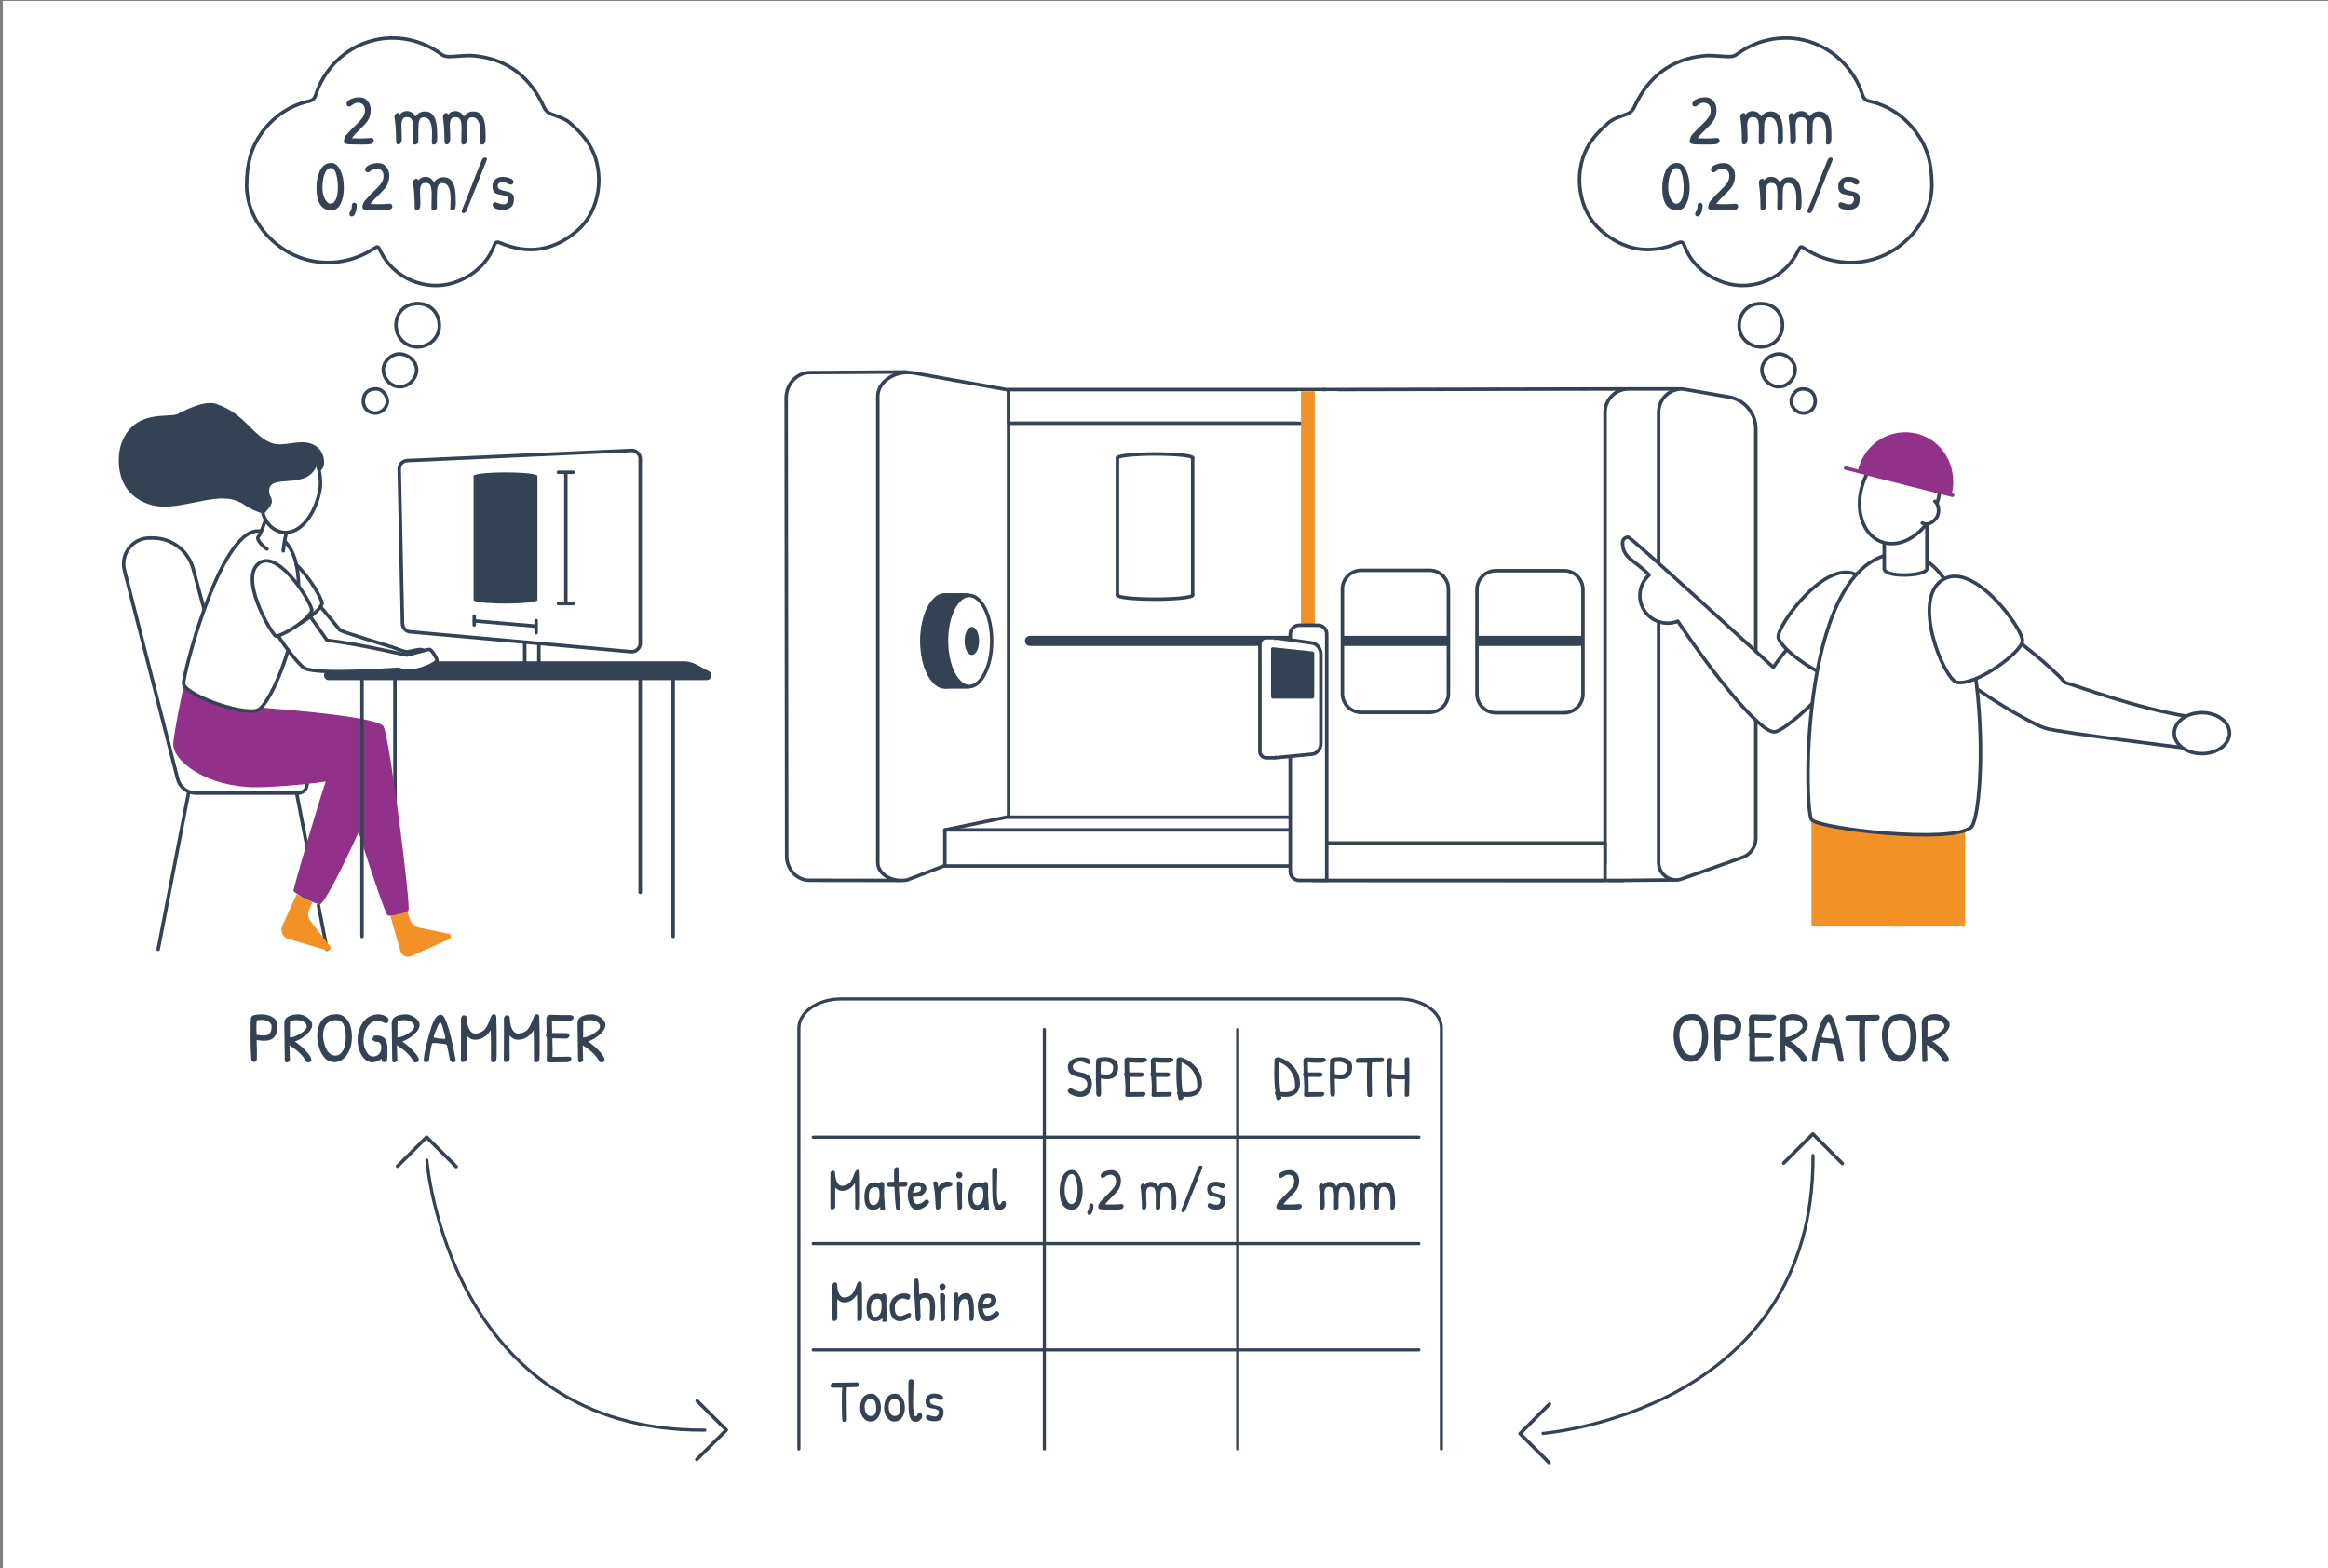 <?xml version="1.0" encoding="UTF-8"?> <svg xmlns="http://www.w3.org/2000/svg" xmlns:xlink="http://www.w3.org/1999/xlink" version="1.1" id="a" x="0px" y="0px" viewBox="0 0 1794.2 1208.8" style="enable-background:new 0 0 1794.2 1208.8;" xml:space="preserve"><rect x="0" y="0" width="1794.2" height="1208.8" fill="#808080" stroke="none"/> <style type="text/css"> .st0{fill:#FFFFFF;} .st1{fill:#FFFFFF;stroke:#354254;stroke-width:2.03;stroke-linecap:round;stroke-linejoin:round;} .st2{fill:#FFFFFF;stroke:#354254;stroke-width:2.69;stroke-linecap:round;stroke-linejoin:round;} .st3{fill:#FFFFFF;stroke:#354254;stroke-width:0.72;stroke-linecap:round;stroke-linejoin:round;} .st4{fill:#354254;} .st5{fill:none;stroke:#354254;stroke-width:2.69;stroke-linecap:round;stroke-linejoin:round;} .st6{fill:#F29126;} .st7{fill:none;stroke:#354254;stroke-width:2.41;stroke-linecap:round;stroke-linejoin:round;} .st8{enable-background:new ;} .st9{fill:#913189;stroke:#913189;stroke-width:2.03;stroke-linecap:round;stroke-linejoin:round;} .st10{fill:none;stroke:#913189;stroke-width:2.69;stroke-linecap:round;stroke-linejoin:round;} .st11{fill:#913189;} .st12{fill:none;stroke:#354254;stroke-width:2.64;stroke-linecap:round;stroke-linejoin:round;} </style> <rect x="2.2" y="0.7" class="st0" width="1794.2" height="1208.1"></rect> <g> <path class="st0" d="M1148.6,447.1l14.1,15l1.2,3.1c0,0-6.5-0.3-7.2-0.5s-8.3-8.8-8.3-8.8l-2.5-9.5"></path> <polygon class="st1" points="1010.9,658.3 777.3,658 777.3,310 1010.9,310 "></polygon> <polyline class="st2" points="1239.4,678.6 1251.1,678.6 1249.9,678.6 1292.4,678.2 1295.7,299.8 1255.2,299.8 1246.6,301.9 1241.8,305.6 1237.9,312.1 1237,319.9 1237,665.2 "></polyline> <path class="st2" d="M692.5,678.6l-69.2-0.1c-5.1-0.2-10-2.7-13.2-7.1c-2.5-3.4-3.9-7.6-3.8-12.1l-0.4-352.7 c0.1-10.6,8.1-19.2,18-19.4l74.5-0.5"></path> <path class="st2" d="M676.5,664.8V305.5c0-7.1,5.2-13.3,12.8-16.4c5-2,10.4-2.5,15.7-1.5l72.3,13v347.8l-78,29.8 C687.8,680.5,676.5,673.9,676.5,664.8L676.5,664.8z"></path> <ellipse class="st3" cx="728.2" cy="494" rx="18.7" ry="36.5"></ellipse> <ellipse class="st4" cx="728.2" cy="494" rx="18.7" ry="36.5"></ellipse> <polyline class="st4" points="728.2,457.2 746.9,457.2 746.9,530.8 728.2,530.8 "></polyline> <g> <ellipse class="st0" cx="746.9" cy="494" rx="17.4" ry="35.1"></ellipse> <path class="st4" d="M746.9,460.2c3.9,0,7.8,3.4,10.9,9.2c3.3,6.5,5.2,15.2,5.2,24.6s-1.8,18-5.2,24.6c-3,5.9-7,9.2-10.9,9.2 s-7.8-3.4-10.9-9.2c-3.3-6.5-5.2-15.2-5.2-24.6s1.8-18,5.2-24.6C739.1,463.6,743,460.3,746.9,460.2 M746.9,457.6 c-10.3,0-18.7,16.3-18.7,36.5s8.4,36.5,18.7,36.5s18.7-16.3,18.7-36.5S757.3,457.6,746.9,457.6L746.9,457.6L746.9,457.6z"></path> </g> <ellipse class="st4" cx="749" cy="494" rx="5.6" ry="10.8"></ellipse> <path class="st2" d="M1251.1,678.6l-228.6-0.1c-5.9-0.1-11.5-2.7-15-7.5c-2.3-3.1-3.6-7-3.6-11l1.1-341 c0.1-10.3,5.8-17.1,15.7-18.7l232-0.5"></path> <path class="st2" d="M1237,665.2V317.9c0-10,8.1-18.1,18.2-18.1"></path> <path class="st2" d="M1278.3,664.8v-347c0-8.8,6.3-16.1,14.7-17.7c1.8-0.3,3.6-0.3,5.4,0l34.1,5.9c12,2.1,20.7,12.5,20.7,24.6 v315.6c0,6.6-4.1,12.5-10.3,14.7l-46.6,16.5c-0.8,0.3-1.7,0.6-2.6,0.7C1285.7,679.2,1278.3,673.1,1278.3,664.8L1278.3,664.8z"></path> <path class="st4" d="M1011.1,497.9H793.8c-2.2,0-3.9-1.8-3.9-3.9l0,0c0-2.2,1.8-3.9,3.9-3.9h217.3V497.9L1011.1,497.9z"></path> <polygon class="st2" points="1011.1,326.2 777.3,326.2 777.3,300.3 1021.1,300.3 "></polygon> <polyline class="st2" points="728.2,639.7 775.5,629.9 1001,629.9 1008.9,639.7 "></polyline> <path class="st2" d="M1049.1,439.6h52.7c8,0,14.5,6.5,14.5,14.5v80.5c0,8-6.5,14.5-14.5,14.5h-52.7c-8,0-14.5-6.5-14.5-14.5v-80.5 C1034.6,446.1,1041.1,439.6,1049.1,439.6z"></path> <path class="st2" d="M1152.8,439.9h52.7c8,0,14.5,6.5,14.5,14.5v80.5c0,8-6.5,14.5-14.5,14.5h-52.7c-8,0-14.5-6.5-14.5-14.5v-80.5 C1138.3,446.4,1144.8,439.9,1152.8,439.9z"></path> <rect x="1034.6" y="490.1" class="st4" width="81.7" height="7.8"></rect> <rect x="1138.3" y="490.1" class="st4" width="81.7" height="7.8"></rect> <rect x="1012.4" y="649.8" class="st2" width="224.6" height="28.8"></rect> <rect x="728.2" y="639.7" class="st2" width="285.6" height="27.8"></rect> <path class="st2" d="M919.2,352.9c0-1.7-13-3-29-3s-29,1.4-29,3"></path> <path class="st2" d="M861.2,458.8c0,1.7,13,3,29,3s29-1.4,29-3"></path> <line class="st5" x1="861.2" y1="458.3" x2="861.2" y2="353.2"></line> <line class="st5" x1="919.2" y1="458.3" x2="919.2" y2="353.2"></line> <rect x="999.6" y="301.6" class="st0" width="31" height="23.2"></rect> <rect x="1002.7" y="301.6" class="st6" width="10.6" height="377.6"></rect> <path class="st2" d="M1001.3,481.9h14.4c3.8,0,6.8,3,6.8,6.8v189.9h-21.2c-3.8,0-6.9-3.1-6.9-6.9v-183 C994.5,484.9,997.5,481.9,1001.3,481.9L1001.3,481.9z"></path> <g> <path class="st0" d="M1011.2,581.3l-26.6,2.6c-3.8,0.4-6.8-3.1-6.8-7.8l-0.1-76.8c0-4.7,3.1-8,6.8-7.5l26.7,3.8 c3.8,0.5,6.8,4.4,6.8,8.6v68.9C1018,577.3,1014.9,581,1011.2,581.3L1011.2,581.3z"></path> <path class="st5" d="M1011.2,581.3l-26.6,2.6c-3.8,0.4-6.8-3.1-6.8-7.8l-0.1-76.8c0-4.7,3.1-8,6.8-7.5l26.7,3.8 c3.8,0.5,6.8,4.4,6.8,8.6v68.9C1018,577.3,1014.9,581,1011.2,581.3L1011.2,581.3z"></path> </g> <path class="st2" d="M982,491.5h-6.1c-2.7,0-4.9,2.2-4.9,4.9v82.8c0,2.7,2.2,4.9,4.9,4.9h6.8"></path> <path class="st4" d="M981.3,498.9l30.1,3.2c0.8,0.1,1.5,0.7,1.5,1.4v33.6c0,0.8-0.7,1.4-1.6,1.4h-30.1c-0.9,0-1.6-0.6-1.6-1.4 v-36.8C979.5,499.5,980.3,498.8,981.3,498.9L981.3,498.9z"></path> </g> <g> <path class="st7" d="M1110.9,1116.8V792.5c0-12.4-14.6-22.5-32.6-22.5H648.3c-18,0-32.6,10-32.6,22.5v324.3"></path> <g class="st8"> <path class="st4" d="M833.4,814.9c2,0,3.7,0.3,5.1,1c1.4,0.7,2.1,1.5,2.1,2.6c0,0.5-0.1,0.9-0.3,1.2c-0.2,0.3-0.6,0.5-1,0.5 c-0.4,0-1.4-0.3-2.9-1c-1.5-0.7-2.8-1-4-1c-1.2,0-2.5,0.4-3.7,1.1s-1.9,1.7-1.9,2.8c0,1.5,0.8,2.6,2.3,3.3c1.2,0.5,2.8,1,5,1.4 c2.2,0.4,4,1.3,5.3,2.5c1.4,1.3,2.1,3.2,2.1,5.8c0,3.9-1.2,6.8-3.5,8.7c-1.3,1-3.2,1.6-5.6,1.6c-2.4,0-4.8-0.7-7.2-2 c-1.6-0.8-2.3-1.7-2.3-2.5c0-0.3,0.1-0.6,0.4-1c0.3-0.4,0.6-0.7,1.1-0.9c0.5-0.2,0.9-0.3,1.3-0.1c0.4,0.2,1,0.5,1.9,0.9 c0.9,0.4,1.5,0.7,1.9,0.9c1.3,0.5,2.5,0.7,3.6,0.7c1.1,0,2.2-0.6,3.3-1.7c1.1-1.1,1.6-2.5,1.6-4.1c0-2.1-1.1-3.6-3.2-4.5 c-1-0.4-2.2-0.8-3.5-1c-2.7-0.5-4.8-1.3-6.2-2.5c-1.4-1.1-2.1-2.9-2.1-5.2s1-4.2,3-5.5S830.3,814.9,833.4,814.9z"></path> <path class="st4" d="M844.9,840.6c-0.2-3.2-0.3-7.4-0.3-12.8c0-5.4,0.1-8.9,0.2-10.5c0.2-1,0.8-1.6,2-2c1.2-0.3,2.8-0.5,4.7-0.5 c2.9,0,5.3,0.6,7.3,1.9c2,1.2,3,3.1,3,5.5c0,2-0.3,3.7-0.8,5s-1.2,2.3-2.1,3c-1.3,1-3.3,1.6-6,1.6c-1.1,0-2.6-0.2-4.5-0.5 c0.2,6.1,0.2,10,0.2,11.6c0,1.6-0.6,2.4-1.6,2.4c-0.7,0-1.1-0.1-1.3-0.4c-0.2-0.2-0.3-0.4-0.4-0.5c-0.1-0.1-0.1-0.3-0.2-0.5 c-0.1-0.2-0.1-0.4-0.1-0.5c0-0.1-0.1-0.3-0.1-0.6c0-0.3,0-0.5-0.1-0.6C844.9,841.6,844.9,841.1,844.9,840.6z M858,822.4 c0-1.2-0.7-2.2-2-2.9c-1.3-0.7-2.8-1.1-4.3-1.1c-1.5,0-2.6,0.1-3.2,0.4c-0.1,1.8-0.2,3.5-0.2,5c0,1.5,0.1,2.9,0.2,4.1 c0.8,0.1,1.4,0.2,1.7,0.2c0.8,0.1,1.5,0.1,2,0.1c0.6,0,0.9,0,1.1,0s0.6-0.1,1.1-0.1c0.6-0.1,1-0.2,1.2-0.4 c0.2-0.2,0.6-0.4,0.9-0.7c0.4-0.3,0.6-0.7,0.8-1.1C857.8,824.8,858,823.6,858,822.4z"></path> <path class="st4" d="M866.9,829.5c-0.4-0.3-0.6-0.7-0.6-1.2c0-0.5,0.2-1,0.5-1.4c-0.1-3.1-0.2-6.3-0.2-9.7 c0.2-0.7,0.5-1.3,0.9-1.6c0.4-0.3,0.9-0.6,1.7-0.6c4,0.2,8.4,0.3,13.1,0.3c1.2,0.2,1.7,0.8,1.7,1.5c0,1.3-1.3,2-3.8,2.3 c-0.7,0-1.4,0-2.2,0h-3c-0.6,0-2.2-0.1-4.8-0.4c0,3.8,0.1,6.5,0.2,7.9c1.6,0,4.7,0,9.4,0c1.1,0.2,1.7,0.7,1.7,1.5 s-0.4,1.4-1.3,1.8c-0.1,0.1-0.3,0.1-0.5,0.2l-7.9-0.1c-0.5,0-0.9,0-1.2,0.1l0.2,7.9c0,1.8,0,3-0.1,3.8l10.7-0.1 c1,0.2,1.5,0.6,1.5,1.2c0,0.5-0.2,0.9-0.6,1.4c-0.4,0.5-0.9,0.8-1.4,0.9l-11.8,0.2c-0.7,0-1.2-0.1-1.5-0.4 c-0.3-0.3-0.4-0.7-0.4-1.3c0.1-0.9,0.2-2.2,0.2-4.1v-3.2L866.9,829.5z"></path> <path class="st4" d="M887.2,829.5c-0.4-0.3-0.6-0.7-0.6-1.2c0-0.5,0.2-1,0.5-1.4c-0.1-3.1-0.2-6.3-0.2-9.7 c0.2-0.7,0.5-1.3,0.9-1.6c0.4-0.3,0.9-0.6,1.7-0.6c4,0.2,8.4,0.3,13.1,0.3c1.2,0.2,1.7,0.8,1.7,1.5c0,1.3-1.3,2-3.8,2.3 c-0.7,0-1.4,0-2.2,0h-3c-0.6,0-2.2-0.1-4.8-0.4c0,3.8,0.1,6.5,0.2,7.9c1.6,0,4.7,0,9.4,0c1.1,0.2,1.7,0.7,1.7,1.5 s-0.4,1.4-1.3,1.8c-0.1,0.1-0.3,0.1-0.5,0.2l-7.9-0.1c-0.5,0-0.9,0-1.2,0.1l0.2,7.9c0,1.8,0,3-0.1,3.8l10.7-0.1 c1,0.2,1.5,0.6,1.5,1.2c0,0.5-0.2,0.9-0.6,1.4c-0.4,0.5-0.9,0.8-1.4,0.9l-11.8,0.2c-0.7,0-1.2-0.1-1.5-0.4 c-0.3-0.3-0.4-0.7-0.4-1.3c0.1-0.9,0.2-2.2,0.2-4.1v-3.2L887.2,829.5z"></path> <path class="st4" d="M907.7,843.8c-0.5-0.3-0.7-0.7-0.7-1.1s0.2-0.8,0.5-1c-0.6-4.4-0.9-9.4-0.9-15.1c0-1.7,0.1-5.1,0.2-10 c0.2-0.5,0.5-0.9,0.9-1.2c0.5-0.3,0.9-0.5,1.4-0.5c0.4,0,0.7,0,0.8,0c4.4,1.2,8.2,3.6,11.4,7.1c3.2,3.5,4.9,7.7,5.1,12.6 c0,5.4-2.2,8.8-6.7,10.2c-1.3,0.4-2.6,0.6-4.1,0.6c-1.4,0-2.7-0.1-3.7-0.3c0.1,0.2,0.2,0.6,0.2,1c0,0.4-0.3,0.8-0.8,1.2 c-0.5,0.4-1.1,0.6-1.8,0.6c-0.7,0-1.1-0.4-1.3-1.2L907.7,843.8z M910.5,826.2c0,5.4,0.3,10.4,0.9,15.3c0.7,0.2,2,0.3,3.7,0.3 s3.4-0.3,5-0.9c1.6-0.6,2.5-1.4,2.5-2.6c0.1-0.9,0.1-1.5,0.1-2c0-4-1.1-7.5-3.2-10.6c-2.1-3.1-5.1-5.4-8.9-7 C910.5,822.4,910.5,824.9,910.5,826.2z"></path> </g> <g class="st8"> <path class="st4" d="M661.2,901.7c0.7,0,1.2,0.5,1.4,1.6c0.2,5,0.2,10.4,0.2,16.3c0,5.9,0,9.3-0.1,10.2c-0.1,0.9-0.3,1.6-0.6,1.9 c-0.3,0.4-0.9,0.6-1.8,0.6c-0.8,0-1.2-0.5-1.2-1.5v-10.4c0-1.7,0-3.4-0.1-5.2c-0.1-1.8-0.1-2.9-0.1-3.4c-1,1.8-2.4,3.2-4.1,4.4 c-1.7,1.1-3.6,1.7-5.7,1.7s-3.9-0.9-5.3-2.6c-0.1,1.9-0.1,4.1-0.1,6.6c0,2.6,0,5.2,0,8.1c0,0.8-0.3,1.3-0.8,1.7s-1.1,0.5-1.7,0.5 c-0.8,0-1.2-0.5-1.2-1.5c0-2.8,0-7.1,0-13.1v-13.1c0-0.5,0.2-1,0.5-1.5c0.4-0.5,0.8-0.7,1.2-0.7c0.5,0,0.9,0.1,1.3,0.4 c0.4,0.3,0.6,0.7,0.6,1.2c0.1,3.4,0.7,5.9,1.7,7.6c1,1.7,2.1,2.5,3.5,2.5c1.3,0,2.5-0.2,3.5-0.7c1-0.4,1.8-1,2.4-1.5 c0.6-0.6,1.2-1.4,1.8-2.5c0.8-1.5,1.6-3.4,2.4-5.7C659.4,902.4,660.2,901.7,661.2,901.7z"></path> <path class="st4" d="M679.5,910.9c1.3,0,2,1.1,2,3.4c0,0.2,0,0.5,0,0.8l-0.1,3.2c0,1,0,2,0,3l0.7,10.4c0,0.8-0.8,1.2-2.3,1.2 c-0.1,0-0.3,0-0.7,0s-0.6-0.1-0.7-0.4c-0.1-0.3-0.2-0.6,0-1c0.1-0.4,0.1-0.8-0.1-1.3c-1.4,1.5-3.3,2.3-5.6,2.3 c-4.3,0-6.5-3.3-6.5-10c0-3.7,0.7-6.5,2.1-8.4c1.4-1.9,3.4-2.8,6-2.8c1.2,0,2.5,0.2,3.7,0.6C678.3,911.1,678.8,910.9,679.5,910.9z M674.8,915c-1.7,0-3,0.5-3.9,1.5c-0.9,1-1.3,2.9-1.3,5.6c0,4.5,1.2,6.8,3.7,6.8c0.6,0,1.4-0.3,2.1-0.9s1.3-1.2,1.6-2 c0.6-1.7,0.9-3.5,0.9-5.4s-0.2-3.4-0.7-4.3C676.7,915.5,675.9,915,674.8,915z"></path> <path class="st4" d="M685.9,910.9l2.3,0c0.5,0,0.8,0,0.9,0v-9.4c0-0.5,0.3-1,0.8-1.3c0.5-0.4,0.9-0.6,1.4-0.6c0.4,0,0.8,0.1,1,0.4 s0.4,0.7,0.3,1.3c0,0.6,0,3.8,0,9.6l5.4-0.2c0.9,0,1.4,0.5,1.4,1.6c0,0.8-0.2,1.4-0.7,1.8c-0.5,0.4-1,0.6-1.5,0.6 c-0.5,0-1.1,0-1.6,0l-2.8,0c0,1.3,0.1,3.7,0.4,7.4c0.3,3.7,0.5,6.1,0.6,7.2c0.2,1.1,0.2,1.8,0.1,2.1s-0.3,0.5-0.5,0.7 c-0.4,0.2-0.9,0.3-1.6,0.3c-0.7,0-1.1-0.4-1.2-1.1c-0.6-4-1-9.5-1.2-16.5c-0.3,0-1.3,0-3.2,0s-2.8-0.5-2.8-1.6 C683.3,911.6,684.2,910.9,685.9,910.9z"></path> <path class="st4" d="M707.2,911c1.6,0,3.2,0.5,4.6,1.4c1.5,1,2.2,2.1,2.2,3.5c0,1.4-0.6,2.7-1.8,4c-1.2,1.3-2.8,2.1-4.8,2.4 c-0.9,0.1-2.1,0.2-3.9,0.2c0.3,2.6,1,4.3,2,5.1c0.3,0.3,0.7,0.5,1.2,0.5c1.9,0,3.5-0.6,4.8-1.8c1.3-1.2,2.2-1.8,2.8-1.8 c0.2,0,0.6,0.2,1.1,0.7c0.5,0.5,0.7,0.9,0.7,1.3c0,0.8-1,1.9-2.9,3.4c-0.9,0.7-1.9,1.3-3.1,1.8c-1.2,0.5-2.3,0.7-3.4,0.7 c-2.7,0-4.6-1.7-5.9-5.1c-0.8-2.1-1.2-4.4-1.2-7s0.6-4.7,1.8-6.6S704.6,911,707.2,911z M707.4,914.2c-1.2,0-2.2,0.7-3,2 c-0.3,0.5-0.6,1.5-0.9,3.1c4.3,0,6.4-1.1,6.4-3.2C710,914.8,709.1,914.2,707.4,914.2z"></path> <path class="st4" d="M724.8,925.6l0,4.7c0,0.6-0.3,1.1-0.8,1.5c-0.5,0.5-1,0.7-1.5,0.7c-0.7,0-1.1-0.6-1.3-1.7 c0-0.2-0.2-2.5-0.4-6.7c-0.2-4.2-0.6-7.6-1.2-10c-0.3-1.2-0.4-1.9-0.4-2.1c0-1,0.6-1.5,1.8-1.5c0.5,0,0.9,0.2,1.2,0.6 c0.3,0.4,0.5,0.8,0.6,1.2c0.1,0.4,0.1,1,0.2,1.7c0.1,0.7,0.1,1.1,0.1,1.3c0.6-1.5,1.6-2.7,2.9-3.4s2.7-1.2,4.2-1.2 c2.5,0,3.8,0.6,3.8,1.9c0,0.6-0.2,1.2-0.7,1.5c-0.4,0.4-1,0.6-1.5,0.6c-2.6,0-4.4,0.8-5.5,2.5S724.8,921.7,724.8,925.6z"></path> <path class="st4" d="M739.5,903.3c0.6,0,1.1,0.3,1.6,0.8c0.5,0.5,0.7,1.1,0.7,1.6c0,0.6-0.3,1.1-0.8,1.7c-0.5,0.6-1.1,0.9-1.7,0.9 c-0.6,0-1.1-0.2-1.6-0.7c-0.5-0.5-0.7-1.1-0.7-1.9C737.1,904.2,737.9,903.4,739.5,903.3C739.5,903.3,739.5,903.3,739.5,903.3z M741.5,927.3l0,3.2c0,0.6-0.2,1.1-0.7,1.4s-0.9,0.6-1.5,0.6c-0.8,0-1.2-0.4-1.2-1.1c-0.4-9.8-0.6-15.2-0.6-16.2s0-2.3,0.1-3.8 c0.1-0.6,0.4-0.8,1.1-0.8c1.6,0,2.5,0.7,2.8,2c0.1,0.7,0.1,1.2,0.1,1.6l-0.2,2.9V927.3z"></path> <path class="st4" d="M759.6,910.9c1.3,0,2,1.1,2,3.4c0,0.2,0,0.5,0,0.8l-0.1,3.2c0,1,0,2,0,3l0.7,10.4c0,0.8-0.8,1.2-2.3,1.2 c-0.1,0-0.3,0-0.7,0s-0.6-0.1-0.7-0.4c-0.1-0.3-0.2-0.6,0-1c0.1-0.4,0.1-0.8-0.1-1.3c-1.4,1.5-3.3,2.3-5.6,2.3 c-4.3,0-6.5-3.3-6.5-10c0-3.7,0.7-6.5,2.1-8.4c1.4-1.9,3.4-2.8,6-2.8c1.2,0,2.5,0.2,3.7,0.6C758.4,911.1,758.9,910.9,759.6,910.9z M754.8,915c-1.7,0-3,0.5-3.9,1.5c-0.9,1-1.3,2.9-1.3,5.6c0,4.5,1.2,6.8,3.7,6.8c0.6,0,1.4-0.3,2.1-0.9s1.3-1.2,1.6-2 c0.6-1.7,0.9-3.5,0.9-5.4s-0.2-3.4-0.7-4.3C756.8,915.5,756,915,754.8,915z"></path> <path class="st4" d="M764.7,902.6c0.1-1.1,0.3-1.9,0.6-2.2c0.3-0.4,0.8-0.5,1.4-0.5c1.3,0,2,0.5,2,1.6c0,0.8-0.1,3-0.2,6.5 c-0.1,3.5-0.2,6.6-0.2,9.4c0,2.8,0.1,5,0.3,6.7c0.4,2.9,0.9,4.4,1.6,4.4c0.7,0,1.2-0.5,1.5-1.4c0.2-0.4,0.4-0.7,0.7-1 c0.3-0.3,0.8-0.4,1.3-0.4c1.1,0,1.6,0.9,1.6,2.7c0,1-0.5,2-1.6,2.9c-1.1,1-2.1,1.4-3.1,1.4c-1,0-1.9-0.2-2.5-0.5 c-0.6-0.4-1.1-0.9-1.5-1.6c-0.4-0.7-0.7-1.4-0.9-2c-0.2-0.7-0.4-1.5-0.5-2.4c-0.2-1.5-0.3-4-0.4-7.4c-0.1-3.4-0.1-6.6-0.1-9.7 S764.6,903.7,764.7,902.6z"></path> </g> <g class="st8"> <path class="st4" d="M816.7,917.8c0-4.1,0.7-7.7,2.2-10.8c0.7-1.6,1.7-2.8,3-3.8s2.7-1.4,4.3-1.4c2.4,0,4.3,1.6,5.9,4.7 c1.5,3.1,2.3,6.8,2.3,11.1s-0.7,7.8-2.1,10.6s-3.4,4.2-6,4.2C819.8,932.4,816.7,927.5,816.7,917.8z M825.8,928.1 c1.1,0,2-0.6,2.8-1.7c0.8-1.2,1.3-2.4,1.5-3.9c0.3-1.4,0.4-3.3,0.4-5.6c0-2.3-0.3-4.7-0.9-7.3c-0.3-1.4-0.8-2.5-1.4-3.4 c-0.6-0.8-1.4-1.3-2.3-1.3c-1.2,0-2.2,0.7-3.1,2.2c-1.5,2.6-2.3,6.1-2.3,10.4c0,2.8,0.5,5.3,1.6,7.4 C823.2,927.1,824.4,928.1,825.8,928.1z"></path> <path class="st4" d="M841,927.5c0.8,0,1.4,0.4,1.7,1.3c0,2-0.3,3.8-1,5.5c-0.2,0.6-0.5,1.1-0.9,1.5c-0.4,0.4-0.8,0.6-1.3,0.6 c-1,0-1.5-0.5-1.5-1.6c0-0.3,0-0.7,0.1-1c0.9-1.1,1.4-2.7,1.4-4.8C839.7,928,840.2,927.5,841,927.5z"></path> <path class="st4" d="M858.6,932.4l-6.8-0.1c-0.3,0-0.6,0-0.9,0c-3,0-4.5-0.6-4.5-1.7c0-0.8,0.2-1.6,0.5-2.3 c0.3-0.7,0.6-1.3,0.9-1.7c0.3-0.4,0.8-1,1.7-1.8s1.4-1.5,1.8-1.9c0.4-0.4,1.5-1.5,3.3-3.3s3.2-3.3,4.2-4.7 c0.9-1.4,1.4-2.9,1.4-4.5c0-2.4-1-4-2.9-4.7c-0.6-0.2-1.1-0.3-1.7-0.3c-1.3,0-2.6,0.6-4,1.7c-0.5,0.5-1.1,0.7-1.7,0.7 c-0.2,0-0.4,0-0.5,0c-0.8-0.2-1.1-0.7-1.1-1.6c0-1.2,0.8-2.2,2.5-3c1.8-0.9,3.8-1.3,5.9-1.3s3.9,0.8,5.2,2.3c1.4,1.5,2,3.5,2,5.8 c0,3.3-1,6.1-3,8.5c-1,1.1-1.9,2.1-2.9,3.1c-3.1,2.9-5.2,5.2-6.2,6.7c1.4,0.1,3.1,0.1,5.1,0.1c2,0,4.6-0.1,7.6-0.4 c0.5,0.1,0.8,0.3,1.1,0.6c0.3,0.3,0.4,0.7,0.4,1.1c0,1-0.6,1.8-1.7,2.2C863.3,932.2,861.3,932.4,858.6,932.4z"></path> <path class="st4" d="M881.5,932.4c-0.8,0-1.3-0.4-1.4-1.3c0-6.2-0.4-11.7-1.1-16.5c0-0.6,0.2-1.2,0.7-1.7c0.4-0.5,0.9-0.7,1.5-0.7 c0.6,0,1,0.3,1.3,1c1.1-1.5,2.6-2.3,4.5-2.3c2.4,0,4.3,1.2,5.6,3.5c1.5-2.2,3.6-3.3,6.1-3.3s4.4,1,5.7,3c0.8,1.3,1.4,2.9,1.7,5 c0.3,2.1,0.5,5,0.5,8.7c0,1.5-0.2,2.6-0.5,3.4c-0.3,0.8-1,1.2-1.9,1.2c-0.8,0-1.2-0.5-1.2-1.5l0.1-5.7c0-6.9-1.8-10.3-5.4-10.3 c-1.1,0-1.9,0.4-2.4,1.2c-0.5,1-0.8,1.9-0.9,3c-0.1,1.8-0.2,3.5-0.2,5v6.7c0,0.5-0.2,0.9-0.7,1.2c-0.5,0.3-1,0.5-1.5,0.5 c-0.7,0-1.1-0.4-1.3-1.3l0.1-9.5c0-3.4-0.6-5.5-1.7-6.3c-0.6-0.4-1.4-0.6-2.5-0.6s-1.9,0.4-2.5,1.2c-0.5,0.8-0.8,2.2-0.8,4 l0.3,8.5C883.7,931,883,932.4,881.5,932.4z"></path> <path class="st4" d="M910.4,933c0-0.1,0-0.3,0.1-0.6c2-4.7,4.2-10.1,6.5-16.3c2.4-6.2,4.5-11.7,6.5-16.5c0.4-0.8,1.1-1.2,1.9-1.2 c0.4,0,0.7,0.1,0.9,0.3c0.2,0.2,0.4,0.5,0.4,0.9s-0.4,1.4-1.1,3.2s-2.6,6.4-5.5,13.9c-2.9,7.5-5.2,13-6.7,16.6 c-0.5,0.7-1.1,1.1-1.7,1.1C910.9,934.3,910.4,933.8,910.4,933z"></path> <path class="st4" d="M932.3,912.4c1.3-1.1,2.8-1.6,4.5-1.6s3.3,0.3,4.9,0.9c1.6,0.6,2.3,1.4,2.3,2.4c0,0.5-0.2,0.9-0.6,1.2 c-0.4,0.3-0.7,0.5-1,0.5s-0.5,0-0.7,0c-0.2,0-0.8-0.3-1.8-0.8c-1.1-0.6-2-0.8-2.9-0.8c-0.9,0-1.6,0.2-2.3,0.7 c-0.6,0.4-0.9,1.1-0.9,2c0,0.9,0.4,1.5,1.1,2c0.7,0.5,2,0.9,3.8,1.3c1.8,0.4,3.2,0.9,4.2,1.5s1.4,1.8,1.4,3.6c0,2.5-0.7,4.3-2,5.4 c-1.3,1.1-2.9,1.6-4.8,1.6s-3.5-0.3-4.8-0.8c-1.3-0.5-2-1.3-2-2.3c0-1.2,0.6-1.8,1.8-1.8c0.3,0,1,0.2,2,0.6c1,0.4,2.1,0.6,3.1,0.6 c1,0,1.8-0.3,2.3-1s0.8-1.4,0.8-2.3s-0.4-1.5-1.1-1.9c-0.7-0.4-1.8-0.7-3.2-0.9c-1.4-0.2-2.5-0.5-3.2-0.8 c-1.8-0.7-2.8-2.4-2.8-4.9C930.4,914.9,931,913.4,932.3,912.4z"></path> </g> <g class="st8"> <path class="st4" d="M995.9,932.4l-6.8-0.1c-0.3,0-0.6,0-0.9,0c-3,0-4.5-0.6-4.5-1.7c0-0.8,0.2-1.6,0.5-2.3 c0.3-0.7,0.6-1.3,0.9-1.7c0.3-0.4,0.8-1,1.7-1.8s1.4-1.5,1.8-1.9c0.4-0.4,1.5-1.5,3.3-3.3s3.2-3.3,4.2-4.7 c0.9-1.4,1.4-2.9,1.4-4.5c0-2.4-1-4-2.9-4.7c-0.6-0.2-1.1-0.3-1.7-0.3c-1.3,0-2.6,0.6-4,1.7c-0.5,0.5-1.1,0.7-1.7,0.7 c-0.2,0-0.4,0-0.5,0c-0.8-0.2-1.1-0.7-1.1-1.6c0-1.2,0.8-2.2,2.5-3c1.8-0.9,3.8-1.3,5.9-1.3s3.9,0.8,5.2,2.3c1.4,1.5,2,3.5,2,5.8 c0,3.3-1,6.1-3,8.5c-1,1.1-1.9,2.1-2.9,3.1c-3.1,2.9-5.2,5.2-6.2,6.7c1.4,0.1,3.1,0.1,5.1,0.1c2,0,4.6-0.1,7.6-0.4 c0.5,0.1,0.8,0.3,1.1,0.6c0.3,0.3,0.4,0.7,0.4,1.1c0,1-0.6,1.8-1.7,2.2C1000.6,932.2,998.7,932.4,995.9,932.4z"></path> <path class="st4" d="M1018.9,932.4c-0.8,0-1.3-0.4-1.4-1.3c0-6.2-0.4-11.7-1.1-16.5c0-0.6,0.2-1.2,0.7-1.7 c0.4-0.5,0.9-0.7,1.5-0.7c0.6,0,1,0.3,1.3,1c1.1-1.5,2.6-2.3,4.5-2.3c2.4,0,4.3,1.2,5.6,3.5c1.5-2.2,3.6-3.3,6.1-3.3s4.4,1,5.7,3 c0.8,1.3,1.4,2.9,1.7,5c0.3,2.1,0.5,5,0.5,8.7c0,1.5-0.2,2.6-0.5,3.4c-0.3,0.8-1,1.2-1.9,1.2c-0.8,0-1.2-0.5-1.2-1.5l0.1-5.7 c0-6.9-1.8-10.3-5.4-10.3c-1.1,0-1.9,0.4-2.4,1.2c-0.5,1-0.8,1.9-0.9,3c-0.1,1.8-0.2,3.5-0.2,5v6.7c0,0.5-0.2,0.9-0.7,1.2 c-0.5,0.3-1,0.5-1.5,0.5c-0.7,0-1.1-0.4-1.3-1.3l0.1-9.5c0-3.4-0.6-5.5-1.7-6.3c-0.6-0.4-1.4-0.6-2.5-0.6s-1.9,0.4-2.5,1.2 c-0.5,0.8-0.8,2.2-0.8,4l0.3,8.5C1021,931,1020.3,932.4,1018.9,932.4z"></path> <path class="st4" d="M1050.1,932.4c-0.8,0-1.3-0.4-1.4-1.3c0-6.2-0.4-11.7-1.1-16.5c0-0.6,0.2-1.2,0.7-1.7 c0.4-0.5,0.9-0.7,1.5-0.7s1,0.3,1.3,1c1.1-1.5,2.6-2.3,4.5-2.3c2.4,0,4.3,1.2,5.6,3.5c1.5-2.2,3.6-3.3,6.1-3.3c2.5,0,4.4,1,5.7,3 c0.8,1.3,1.4,2.9,1.7,5c0.3,2.1,0.5,5,0.5,8.7c0,1.5-0.2,2.6-0.5,3.4c-0.3,0.8-1,1.2-1.9,1.2c-0.8,0-1.2-0.5-1.2-1.5l0.1-5.7 c0-6.9-1.8-10.3-5.4-10.3c-1.1,0-1.9,0.4-2.4,1.2c-0.5,1-0.8,1.9-0.9,3c-0.1,1.8-0.2,3.5-0.2,5v6.7c0,0.5-0.2,0.9-0.7,1.2 c-0.5,0.3-1,0.5-1.5,0.5c-0.7,0-1.1-0.4-1.3-1.3l0.1-9.5c0-3.4-0.6-5.5-1.7-6.3c-0.6-0.4-1.4-0.6-2.5-0.6c-1.1,0-1.9,0.4-2.5,1.2 c-0.5,0.8-0.8,2.2-0.8,4l0.3,8.5C1052.3,931,1051.6,932.4,1050.1,932.4z"></path> </g> <g class="st8"> <path class="st4" d="M662.8,987.7c0.7,0,1.2,0.5,1.4,1.6c0.2,5,0.2,10.4,0.2,16.3c0,5.9,0,9.3-0.1,10.2c-0.1,0.9-0.3,1.6-0.6,1.9 c-0.3,0.4-0.9,0.6-1.8,0.6c-0.8,0-1.2-0.5-1.2-1.5v-10.4c0-1.7,0-3.4-0.1-5.2c-0.1-1.8-0.1-2.9-0.1-3.4c-1,1.8-2.4,3.2-4.1,4.4 c-1.7,1.1-3.6,1.7-5.7,1.7s-3.9-0.9-5.3-2.6c-0.1,1.9-0.1,4.1-0.1,6.6s0,5.2,0,8.1c0,0.8-0.3,1.3-0.8,1.7 c-0.5,0.4-1.1,0.5-1.7,0.5c-0.8,0-1.2-0.5-1.2-1.5c0-2.8,0-7.1,0-13.1v-13c0-0.5,0.2-1,0.5-1.5c0.4-0.5,0.8-0.7,1.2-0.7 c0.5,0,0.9,0.1,1.3,0.4c0.4,0.3,0.6,0.7,0.6,1.2c0.1,3.4,0.7,5.9,1.7,7.6c1,1.7,2.1,2.5,3.5,2.5c1.3,0,2.5-0.2,3.5-0.7 s1.8-1,2.4-1.5c0.6-0.6,1.2-1.4,1.8-2.5c0.8-1.5,1.6-3.4,2.4-5.7C661,988.4,661.8,987.7,662.8,987.7z"></path> <path class="st4" d="M681.2,996.9c1.3,0,2,1.1,2,3.4c0,0.2,0,0.5,0,0.8l-0.1,3.2c0,1,0,2,0,3l0.7,10.4c0,0.8-0.8,1.1-2.3,1.1 c-0.1,0-0.3,0-0.7,0s-0.6-0.1-0.7-0.4c-0.1-0.3-0.2-0.6,0-1c0.1-0.4,0.1-0.8-0.1-1.3c-1.4,1.5-3.3,2.3-5.6,2.3 c-4.3,0-6.5-3.3-6.5-10c0-3.7,0.7-6.5,2.1-8.4c1.4-1.9,3.4-2.8,6-2.8c1.2,0,2.5,0.2,3.7,0.6C679.9,997.2,680.5,996.9,681.2,996.9z M676.4,1001.1c-1.7,0-3,0.5-3.9,1.5c-0.9,1-1.3,2.9-1.3,5.6c0,4.5,1.2,6.8,3.7,6.8c0.6,0,1.4-0.3,2.1-0.9c0.8-0.6,1.3-1.2,1.6-2 c0.6-1.7,0.9-3.5,0.9-5.4c0-2-0.2-3.4-0.7-4.3C678.3,1001.5,677.5,1001.1,676.4,1001.1z"></path> <path class="st4" d="M687.3,1002c1.1-1.7,2.5-2.9,4.2-3.8c1.7-0.8,3.3-1.3,4.9-1.3c1.6,0,2.9,0.2,3.8,0.6s1.4,0.9,1.4,1.5 c0,0.6-0.2,1.3-0.5,1.9c-0.4,0.6-0.8,0.9-1.4,0.9c-0.2,0-0.8-0.2-1.8-0.5c-1-0.4-1.6-0.5-1.9-0.5c-1.8,0-3.3,0.7-4.5,2 c-1.3,1.3-1.9,3-1.9,5.2c0,2.1,0.3,3.7,1,4.8c0.7,1.1,1.9,1.6,3.6,1.6c0.7,0,1.8-0.4,3.5-1.2c1.6-0.8,2.7-1.2,3.1-1.2 c0.4,0,0.7,0.1,1,0.4c0.2,0.2,0.4,0.6,0.4,0.9c0,0.7-0.5,1.5-1.4,2.3c-0.9,0.8-2.1,1.5-3.5,2s-2.6,0.8-3.7,0.8 c-2.5,0-4.4-1-5.8-2.9c-1.4-1.9-2.1-4.6-2.1-7.9C685.7,1005.5,686.2,1003.7,687.3,1002z"></path> <path class="st4" d="M709.1,1003.5l0.4,10.8c0,1.3-0.1,2.1-0.2,2.3c-0.1,0.6-0.2,1-0.5,1.3c-0.3,0.3-0.9,0.5-1.7,0.5 c-0.4,0-0.7-0.3-1-0.8c-0.2-0.5-0.4-1.1-0.4-1.7c-0.2-5.4-0.5-10.5-0.8-15.2c-0.4-4.7-0.5-9.1-0.5-13.2c0-0.6,0.2-1.1,0.6-1.5 c0.4-0.4,0.9-0.6,1.5-0.6c0.9,0,1.4,0.7,1.5,2.2c0.2,1.5,0.3,3.3,0.3,5.5c0,2.2,0.1,3.8,0.2,4.8c1.5-0.8,3.1-1.2,4.6-1.2 c3.6,0,5.8,1.6,6.8,4.7c0.6,1.8,0.8,4.1,0.8,6.8c0,0.9-0.1,2.4-0.3,4.3c-0.2,2-0.3,3.3-0.3,3.8c0,0.6-0.3,1-0.8,1.4 c-0.5,0.3-1,0.5-1.5,0.5c-0.9,0-1.3-0.5-1.3-1.4l0.3-8c0-0.7,0-1.8-0.1-3.4c-0.1-1.6-0.4-2.8-0.9-3.7c-0.6-0.9-1.6-1.4-3-1.4 C710.3,1000.5,709.1,1001.5,709.1,1003.5z"></path> <path class="st4" d="M726.5,989.3c0.6,0,1.1,0.3,1.6,0.8c0.5,0.5,0.7,1.1,0.7,1.6c0,0.6-0.3,1.1-0.8,1.7c-0.5,0.6-1.1,0.9-1.7,0.9 c-0.6,0-1.1-0.2-1.6-0.7c-0.5-0.5-0.7-1.1-0.7-1.9C724,990.2,724.8,989.4,726.5,989.3C726.4,989.3,726.5,989.3,726.5,989.3z M728.4,1013.4l0,3.2c0,0.6-0.2,1.1-0.7,1.4s-0.9,0.6-1.5,0.6c-0.8,0-1.2-0.4-1.2-1.1c-0.4-9.8-0.6-15.2-0.6-16.2 c0-1,0-2.3,0.1-3.8c0.1-0.6,0.4-0.8,1.1-0.8c1.6,0,2.5,0.7,2.8,2c0.1,0.7,0.1,1.2,0.1,1.6l-0.2,2.9V1013.4z"></path> <path class="st4" d="M735.5,1016.9l-0.5-18.7c0-0.6,0.2-1.1,0.6-1.4c0.4-0.4,0.8-0.6,1.2-0.6c1,0,1.5,0.4,1.7,1.2 c0.1,0.8,0.2,1.7,0.2,2.6c1.7-2.2,3.7-3.3,6.2-3.3c3.8,0,5.7,4.3,5.7,13c0,0.8,0,2,0,3.6s-0.1,2.8-0.3,3.5c-0.2,0.9-0.9,1.4-2,1.4 c-0.7,0-1.1-0.5-1.1-1.5l0-2.6c0-3.6-0.1-6-0.3-7.3c-0.2-1.3-0.5-2.3-0.7-3.1c-0.5-1.7-1.4-2.5-2.5-2.5c-1.5,0-2.6,0.6-3.2,1.7 c-0.7,1.2-1.1,2.6-1.2,4.2c-0.2,2.8-0.3,5.9-0.3,9.1c0,0.6-0.2,1.1-0.7,1.5c-0.5,0.4-1,0.6-1.7,0.6 C735.9,1018.4,735.5,1017.9,735.5,1016.9z"></path> <path class="st4" d="M761.2,997.1c1.6,0,3.2,0.5,4.6,1.4c1.5,1,2.2,2.1,2.2,3.5s-0.6,2.7-1.8,4c-1.2,1.3-2.8,2.1-4.8,2.4 c-0.9,0.1-2.1,0.2-3.9,0.2c0.3,2.6,1,4.3,2,5.1c0.3,0.3,0.7,0.5,1.2,0.5c1.9,0,3.5-0.6,4.8-1.8s2.2-1.8,2.8-1.8 c0.2,0,0.6,0.2,1.1,0.7c0.5,0.5,0.7,0.9,0.7,1.3c0,0.8-1,1.9-2.9,3.4c-0.9,0.7-1.9,1.3-3.1,1.8c-1.2,0.5-2.3,0.7-3.4,0.7 c-2.7,0-4.6-1.7-5.9-5.1c-0.8-2.1-1.2-4.4-1.2-7c0-2.5,0.6-4.7,1.8-6.6S758.6,997.1,761.2,997.1z M761.4,1000.2 c-1.2,0-2.2,0.7-3,2c-0.3,0.5-0.6,1.5-0.9,3.1c4.3,0,6.4-1.1,6.4-3.2C764,1000.9,763.1,1000.2,761.4,1000.2z"></path> </g> <g class="st8"> <path class="st4" d="M642,1065.8l18.6-0.3c0.9,0.3,1.3,0.7,1.3,1.3c0,1.5-0.6,2.3-1.9,2.3c-2.3,0-4.7,0.1-7.3,0.2 c-0.2,2.6-0.2,4.6-0.2,6c0,1.3,0,2.2,0,2.6l0.2,16.1c0,1-0.2,1.5-0.7,1.7c-0.4,0.1-0.8,0.2-1.4,0.2c-0.9,0-1.4-0.5-1.5-1.5 c-0.2-2.4-0.3-6.8-0.3-13.2s0.1-10.3,0.3-11.6c-0.6,0-1.6,0-2.8,0s-2.8,0-4.7,0c-0.5,0-0.9-0.2-1.1-0.5c-0.3-0.3-0.4-0.7-0.4-1.1 s0.2-0.9,0.6-1.3S641.4,1065.9,642,1065.8z"></path> <path class="st4" d="M671.4,1074.2c2.2,0,4,1.1,5.4,3.2c1.4,2.1,2.1,4.6,2.1,7.6c0,3-0.7,5.5-2.2,7.6c-1.5,2.1-3.4,3.1-5.8,3.1 c-2.4,0-4.3-1.1-5.8-3.2c-1.5-2.1-2.2-4.5-2.2-7.1c0-3.3,0.7-6,2-8C666.4,1075.3,668.5,1074.2,671.4,1074.2z M670.8,1078 c-1.3,0-2.3,0.7-3.2,2c-0.8,1.3-1.2,2.8-1.2,4.3c0,2.3,0.5,4.1,1.4,5.3c0.9,1.2,2,1.8,3.1,1.8c2.1,0,3.4-0.9,4-2.7 c0.2-0.9,0.4-1.9,0.4-3.2C675.3,1080.5,673.8,1078,670.8,1078z"></path> <path class="st4" d="M689.9,1074.2c2.2,0,4,1.1,5.4,3.2c1.4,2.1,2.1,4.6,2.1,7.6c0,3-0.7,5.5-2.2,7.6c-1.5,2.1-3.4,3.1-5.8,3.1 c-2.4,0-4.3-1.1-5.8-3.2s-2.2-4.5-2.2-7.1c0-3.3,0.7-6,2-8C684.9,1075.3,687.1,1074.2,689.9,1074.2z M689.3,1078 c-1.3,0-2.3,0.7-3.2,2c-0.8,1.3-1.2,2.8-1.2,4.3c0,2.3,0.5,4.1,1.4,5.3c0.9,1.2,2,1.8,3.1,1.8c2.1,0,3.4-0.9,4-2.7 c0.2-0.9,0.4-1.9,0.4-3.2C693.8,1080.5,692.3,1078,689.3,1078z"></path> <path class="st4" d="M700.1,1065.9c0.1-1.1,0.3-1.9,0.6-2.3c0.3-0.4,0.8-0.5,1.4-0.5c1.3,0,2,0.5,2,1.6c0,0.8-0.1,3-0.2,6.5 c-0.1,3.5-0.2,6.6-0.2,9.4s0.1,5,0.3,6.7c0.4,2.9,0.9,4.4,1.6,4.4c0.7,0,1.2-0.5,1.5-1.4c0.2-0.4,0.4-0.7,0.7-1 c0.3-0.3,0.8-0.4,1.3-0.4c1.1,0,1.6,0.9,1.6,2.7c0,1-0.5,2-1.6,2.9c-1.1,1-2.1,1.4-3.1,1.4s-1.9-0.2-2.5-0.5 c-0.6-0.4-1.1-0.9-1.5-1.6c-0.4-0.7-0.7-1.4-0.9-2c-0.2-0.7-0.4-1.5-0.5-2.4c-0.2-1.5-0.3-4-0.4-7.4c-0.1-3.4-0.1-6.6-0.1-9.7 C700,1069.1,700.1,1067,700.1,1065.9z"></path> <path class="st4" d="M715.2,1075.7c1.3-1.1,2.8-1.6,4.5-1.6s3.3,0.3,4.9,0.9c1.6,0.6,2.3,1.4,2.3,2.4c0,0.5-0.2,0.9-0.6,1.2 c-0.4,0.3-0.7,0.5-1,0.5s-0.5,0-0.7,0c-0.2,0-0.8-0.3-1.8-0.9c-1.1-0.6-2-0.8-2.9-0.8c-0.9,0-1.6,0.2-2.3,0.7 c-0.6,0.4-0.9,1.1-0.9,2c0,0.9,0.4,1.5,1.1,2c0.7,0.5,2,0.9,3.8,1.3c1.8,0.4,3.2,0.9,4.2,1.5c1,0.6,1.4,1.8,1.4,3.6 c0,2.5-0.7,4.3-2,5.4c-1.3,1.1-2.9,1.6-4.8,1.6s-3.5-0.3-4.8-0.8c-1.3-0.5-2-1.3-2-2.3c0-1.2,0.6-1.8,1.8-1.8c0.3,0,1,0.2,2,0.6 c1,0.4,2.1,0.6,3.1,0.6c1,0,1.8-0.3,2.3-1c0.5-0.7,0.8-1.4,0.8-2.3s-0.4-1.5-1.1-1.9c-0.7-0.4-1.8-0.7-3.2-0.9 c-1.4-0.2-2.5-0.5-3.2-0.8c-1.8-0.7-2.8-2.4-2.8-4.9C713.3,1078.2,713.9,1076.7,715.2,1075.7z"></path> </g> <g class="st8"> <path class="st4" d="M983.2,843.8c-0.5-0.3-0.7-0.7-0.7-1.1s0.2-0.8,0.5-1c-0.6-4.4-0.9-9.4-0.9-15.1c0-1.7,0.1-5.1,0.2-10 c0.2-0.5,0.5-0.9,0.9-1.2c0.5-0.3,0.9-0.5,1.4-0.5c0.4,0,0.7,0,0.8,0c4.4,1.2,8.2,3.6,11.4,7.1c3.2,3.5,4.9,7.7,5.1,12.6 c0,5.4-2.2,8.8-6.7,10.2c-1.3,0.4-2.6,0.6-4.1,0.6c-1.4,0-2.7-0.1-3.7-0.3c0.1,0.2,0.2,0.6,0.2,1c0,0.4-0.3,0.8-0.8,1.2 c-0.5,0.4-1.1,0.6-1.8,0.6s-1.1-0.4-1.3-1.2L983.2,843.8z M985.9,826.2c0,5.4,0.3,10.4,0.9,15.3c0.7,0.2,2,0.3,3.7,0.3 s3.4-0.3,5-0.9c1.6-0.6,2.5-1.4,2.5-2.6c0.1-0.9,0.1-1.5,0.1-2c0-4-1.1-7.5-3.2-10.6c-2.1-3.1-5.1-5.4-8.9-7 C986,822.4,985.9,824.9,985.9,826.2z"></path> <path class="st4" d="M1004.8,829.5c-0.4-0.3-0.6-0.7-0.6-1.2c0-0.5,0.2-1,0.5-1.4c-0.1-3.1-0.2-6.3-0.2-9.7 c0.2-0.7,0.5-1.3,0.8-1.6c0.4-0.3,0.9-0.6,1.7-0.6c4,0.2,8.4,0.3,13.1,0.3c1.2,0.2,1.7,0.8,1.7,1.5c0,1.3-1.3,2-3.8,2.3 c-0.7,0-1.4,0-2.2,0h-3c-0.6,0-2.2-0.1-4.8-0.4c0,3.8,0.1,6.5,0.2,7.9c1.6,0,4.7,0,9.4,0c1.1,0.2,1.7,0.7,1.7,1.5 s-0.4,1.4-1.3,1.8c-0.1,0.1-0.3,0.1-0.5,0.2l-7.9-0.1c-0.5,0-0.9,0-1.2,0.1l0.2,7.9c0,1.8,0,3-0.1,3.8l10.7-0.1 c1,0.2,1.5,0.6,1.5,1.2c0,0.5-0.2,0.9-0.6,1.4c-0.4,0.5-0.9,0.8-1.4,0.9l-11.8,0.2c-0.7,0-1.2-0.1-1.5-0.4 c-0.3-0.3-0.4-0.7-0.4-1.3c0.1-0.9,0.2-2.2,0.2-4.1v-3.2L1004.8,829.5z"></path> <path class="st4" d="M1025.2,840.6c-0.2-3.2-0.3-7.4-0.3-12.8c0-5.4,0.1-8.9,0.2-10.5c0.2-1,0.8-1.6,2-2c1.2-0.3,2.8-0.5,4.7-0.5 c2.9,0,5.3,0.6,7.3,1.9c2,1.2,3,3.1,3,5.5c0,2-0.3,3.7-0.8,5c-0.6,1.3-1.2,2.3-2.1,3c-1.3,1-3.3,1.6-6,1.6c-1.1,0-2.6-0.2-4.5-0.5 c0.2,6.1,0.2,10,0.2,11.6c0,1.6-0.6,2.4-1.6,2.4c-0.7,0-1.1-0.1-1.3-0.4c-0.2-0.2-0.3-0.4-0.4-0.5c-0.1-0.1-0.1-0.3-0.2-0.5 c-0.1-0.2-0.1-0.4-0.1-0.5c0-0.1-0.1-0.3-0.1-0.6c0-0.3,0-0.5-0.1-0.6C1025.2,841.6,1025.2,841.1,1025.2,840.6z M1038.3,822.4 c0-1.2-0.7-2.2-2-2.9c-1.3-0.7-2.8-1.1-4.3-1.1c-1.5,0-2.6,0.1-3.2,0.4c-0.1,1.8-0.2,3.5-0.2,5c0,1.5,0.1,2.9,0.2,4.1 c0.8,0.1,1.4,0.2,1.7,0.2c0.8,0.1,1.5,0.1,2,0.1c0.6,0,0.9,0,1.1,0s0.6-0.1,1.1-0.1s1-0.2,1.2-0.4c0.2-0.2,0.6-0.4,0.9-0.7 c0.4-0.3,0.6-0.7,0.8-1.1C1038.1,824.8,1038.3,823.6,1038.3,822.4z"></path> <path class="st4" d="M1046.7,815.4l18.6-0.3c0.9,0.3,1.3,0.7,1.3,1.3c0,1.5-0.6,2.3-1.9,2.3c-2.3,0-4.7,0.1-7.3,0.2 c-0.2,2.6-0.2,4.6-0.2,6s0,2.2,0,2.6l0.2,16.1c0,1-0.2,1.5-0.7,1.7c-0.4,0.1-0.8,0.2-1.4,0.2c-0.9,0-1.4-0.5-1.5-1.5 c-0.2-2.4-0.3-6.8-0.3-13.2c0-6.4,0.1-10.3,0.3-11.6c-0.6,0-1.6,0-2.8,0c-1.3,0-2.8,0-4.7,0c-0.5,0-0.9-0.2-1.1-0.5 s-0.4-0.7-0.4-1.1c0-0.4,0.2-0.9,0.6-1.3C1045.7,815.8,1046.2,815.5,1046.7,815.4z"></path> <path class="st4" d="M1072.3,827.7c2.4,0.4,4.6,0.6,6.6,0.6s3.3,0,3.8,0c-0.1-2.3-0.1-4.6-0.1-6.7s0-3.6,0-4.4s0-1.2,0.1-1.4 s0.3-0.4,0.6-0.6c0.3-0.2,0.8-0.3,1.5-0.3c0.9,0,1.4,0.6,1.4,1.7v16.3c0,3.4-0.1,7.1-0.2,11.1c0,0.9-0.8,1.3-2.3,1.3 c-0.7,0-1.1-0.4-1.1-1.3l0.2-12.2c-1,0.1-2.3,0.1-4,0.1c-1.7,0-3.8-0.2-6.4-0.6c0,4,0.2,8.3,0.6,12.7c0,0.5-0.2,0.9-0.6,1.1 c-0.5,0.3-1,0.4-1.7,0.4s-1.1-0.4-1.1-1.1c-0.4-4.3-0.6-8.6-0.6-12.9l0.3-14.3c0-0.6,0.2-1.1,0.7-1.4c0.5-0.3,0.9-0.4,1.5-0.4 c0.9,0,1.3,0.4,1.3,1.2L1072.3,827.7z"></path> </g> <line class="st7" x1="626.7" y1="958.5" x2="1093.6" y2="958.5"></line> <line class="st7" x1="626.7" y1="876.5" x2="1093.6" y2="876.5"></line> <line class="st7" x1="626.7" y1="1040.5" x2="1093.6" y2="1040.5"></line> <line class="st7" x1="804.9" y1="793.5" x2="804.9" y2="1116.8"></line> <line class="st7" x1="953.9" y1="793.5" x2="953.9" y2="1116.8"></line> </g> <path class="st7" d="M329,894.2c0,0,16.5,209.2,214.2,208.1"></path> <g class="st8"> <path class="st4" d="M193.5,813c-0.3-3.8-0.4-9-0.4-15.5c0-6.5,0.1-10.7,0.3-12.7c0.2-1.2,1-2,2.4-2.4c1.4-0.4,3.4-0.6,5.7-0.6 c3.5,0,6.4,0.8,8.8,2.3c2.4,1.5,3.6,3.7,3.6,6.6c0,2.4-0.3,4.4-1,6c-0.7,1.6-1.5,2.8-2.5,3.6c-1.6,1.3-4,1.9-7.2,1.9 c-1.4,0-3.2-0.2-5.4-0.6c0.2,7.4,0.3,12.1,0.2,14c0,1.9-0.7,2.9-1.9,2.9c-0.8,0-1.3-0.1-1.6-0.4c-0.2-0.3-0.4-0.5-0.4-0.6 c-0.1-0.1-0.1-0.3-0.2-0.6c-0.1-0.3-0.1-0.5-0.2-0.6c0-0.2-0.1-0.4-0.1-0.8c0-0.3,0-0.6-0.1-0.8C193.5,814.3,193.5,813.7,193.5,813 z M209.3,791c0-1.5-0.8-2.7-2.4-3.6c-1.6-0.9-3.4-1.3-5.2-1.3c-1.9,0-3.2,0.2-3.9,0.5c-0.1,2.2-0.2,4.2-0.2,6c0,1.8,0.1,3.5,0.2,5 c1,0.1,1.7,0.2,2.1,0.3c1,0.1,1.8,0.2,2.5,0.2c0.7,0,1.1,0,1.4,0c0.2,0,0.7-0.1,1.4-0.2c0.7-0.1,1.2-0.2,1.5-0.5 c0.3-0.2,0.7-0.5,1.1-0.9c0.4-0.4,0.8-0.8,0.9-1.3C209.1,793.9,209.3,792.5,209.3,791z"></path> <path class="st4" d="M222.8,818.1c-0.6,0.5-1.2,0.8-1.9,0.8c-0.7,0-1.2-0.4-1.4-1.3c-0.1-4.9-0.2-9.8-0.2-14.6l-0.2-14 c0-2.8,1.2-4.7,3.7-5.8c2-0.9,4.4-1.4,7.1-1.4c1.4,0,2.9,0.3,4.5,1c1.6,0.7,3.1,1.7,4.3,3c1.3,1.3,1.9,2.7,1.9,4.3 c0,1.5-0.7,3.2-2.1,4.9c-1.4,1.8-3.2,3.3-5.2,4.7c-2.1,1.4-4.1,2.4-6.1,3c3.4,2.4,6.5,5,9,7.8c2.6,2.8,3.8,4.9,3.8,6.4 c0,0.5-0.2,0.9-0.7,1.4c-0.5,0.4-1.1,0.6-1.8,0.6c-0.7,0-1.3-0.3-1.8-0.9c-0.8-2-2.4-4-4.6-6.2c-2.3-2.2-4.9-4.2-8-6.2l0.3,10.7 C223.7,817,223.4,817.6,222.8,818.1z M231.8,796.5c3.1-2,4.6-3.7,4.6-5.3c0-1.6-0.8-2.8-2.3-3.6c-1.6-0.9-3.4-1.3-5.5-1.3 c-2.1,0-3.8,0.3-5.1,0.8c0,1.9-0.1,6.1-0.1,12.6C225.9,799.5,228.7,798.5,231.8,796.5z"></path> <path class="st4" d="M259.3,781.7c2.6,0,4.8,0.8,6.6,2.5c3.6,3.2,5.3,8.2,5.3,15.1s-2,12.3-5.9,16.2c-2,2-4.4,3-7.1,3.2 c-3.5,0-6.3-1.2-8.2-3.6c-2-2.4-3.4-5.1-4.2-8.1c-0.8-3-1.3-5.9-1.3-8.6c0-4.7,1.1-8.7,3.4-11.7 C250.4,783.4,254.2,781.7,259.3,781.7z M258.9,786.3c-5,0-8.1,2.4-9.3,7.1c-0.4,1.3-0.6,2.9-0.6,4.8c0,2,0.4,4.2,1.1,6.8 c1,3.5,2.5,5.9,4.4,7.3c1.1,0.9,2.5,1.3,4.2,1.3c1.6,0,3.1-0.7,4.4-2.2c1.3-1.5,2.2-3.3,2.7-5.6c0.5-2.3,0.7-4.5,0.7-6.8 c0-4.1-0.6-7.2-1.8-9.5S261.7,786.3,258.9,786.3z"></path> <path class="st4" d="M291.6,781.8c1.8,0,3.5,0.4,5.3,1.3c1.8,0.9,2.6,1.9,2.6,3c0,1.7-0.7,2.6-2.1,2.6c-0.5,0-1.4-0.3-2.7-1 c-1.3-0.7-2.4-1-3.3-1c-3.2,0-5.8,1.4-8,4.3c-2.1,2.9-3.2,6.5-3.2,10.9c0,3.3,0.7,6.2,2.2,8.7c1.4,2.5,3.2,3.7,5.1,3.7 c2,0,3.5-0.7,4.7-2c1.1-1.3,1.7-2.8,1.7-4.5c0-0.9-0.1-1.7-0.2-2.3c-0.1-0.6-0.5-1.2-1-1.7c-0.5-0.5-1.2-0.8-2.1-0.8 c-0.9,0-1.7-0.2-2.4-0.6c-0.8-0.4-1.1-0.9-1.1-1.5c0-0.6,0.2-1.2,0.6-1.8c0.4-0.6,0.9-0.9,1.5-1c2.5,0,4.2,0.3,5.1,0.8 c0.9,0.5,1.5,0.9,2,1.3c0.4,0.3,0.8,0.9,1.1,1.7c0.3,0.8,0.5,1.4,0.7,1.9c0.2,0.5,0.3,1.4,0.4,2.5c0.1,1.9,0.1,4.2,0.1,6.8 c0,2.6-0.2,4.2-0.6,4.8c-0.3,0.5-0.9,0.7-1.7,0.8c-0.8,0-1.3-0.1-1.6-0.5c-0.3-0.3-0.5-1.1-0.6-2.2c-0.9,0.8-2,1.4-3.4,2 c-1.4,0.5-2.5,0.8-3.6,0.8c-3.3,0-6-1.7-8.2-5.2c-2.2-3.5-3.3-7.6-3.3-12.5c0-2.6,0.4-5.1,1.3-7.6c0.9-2.5,2-4.6,3.4-6.3 C283.4,783.5,287.2,781.8,291.6,781.8z"></path> <path class="st4" d="M305.6,818.1c-0.6,0.5-1.2,0.8-1.9,0.8c-0.7,0-1.2-0.4-1.4-1.3c-0.1-4.9-0.2-9.8-0.2-14.6l-0.2-14 c0-2.8,1.2-4.7,3.7-5.8c2-0.9,4.4-1.4,7.1-1.4c1.4,0,2.9,0.3,4.5,1c1.6,0.7,3.1,1.7,4.3,3c1.3,1.3,1.9,2.7,1.9,4.3 c0,1.5-0.7,3.2-2.1,4.9c-1.4,1.8-3.2,3.3-5.2,4.7c-2.1,1.4-4.1,2.4-6.1,3c3.4,2.4,6.5,5,9,7.8c2.6,2.8,3.8,4.9,3.8,6.4 c0,0.5-0.2,0.9-0.7,1.4c-0.5,0.4-1.1,0.6-1.8,0.6c-0.7,0-1.3-0.3-1.8-0.9c-0.8-2-2.4-4-4.6-6.2c-2.3-2.2-4.9-4.2-8-6.2l0.3,10.7 C306.5,817,306.2,817.6,305.6,818.1z M314.7,796.5c3.1-2,4.6-3.7,4.6-5.3c0-1.6-0.8-2.8-2.3-3.6c-1.6-0.9-3.4-1.3-5.5-1.3 c-2.1,0-3.8,0.3-5.1,0.8c0,1.9-0.1,6.1-0.1,12.6C308.8,799.5,311.6,798.5,314.7,796.5z"></path> <path class="st4" d="M339.6,782.1c0.9,0,1.7,0.4,2.3,1.2c0.6,0.8,1.4,2.5,2.4,5.1c2.3,6,4.6,15.5,6.8,28.4c0,0.1,0.1,0.4,0.1,0.6 s-0.2,0.6-0.5,0.9c-0.4,0.3-0.9,0.5-1.5,0.5c-0.6,0-1.2-0.2-1.6-0.5c-0.4-0.3-0.7-0.8-0.9-1.6c-0.1-0.7-0.4-2.1-0.8-4.3 c-0.9-4.7-1.5-7.2-1.8-7.3c-0.4-0.3-1.9-0.5-4.4-0.8c-2.5-0.3-4.2-0.4-5-0.4c-0.8,0-1.3,0.1-1.4,0.2c-0.7,0.6-1.6,5.1-2.7,13.5 c-0.1,0.7-0.9,1.1-2.1,1.1c-1.3,0-1.9-0.5-1.9-1.6c0-2.7,1-7.8,2.9-15.3c2-7.5,3.6-12.5,4.9-15C336,783.6,337.7,782.1,339.6,782.1z M339.3,788.2c-0.6,0-1.5,1.6-2.9,4.9c-1.4,3.3-2.1,5.3-2.1,6.1c0,0.2,0,0.3,0.1,0.4c0.3,0.3,1.5,0.6,3.5,0.8 c2,0.2,3.4,0.3,4.1,0.3c0.7,0,1,0,1.1-0.1c0.1-0.1,0.1-0.4,0.1-0.9c0-0.5-0.5-2.5-1.5-6.1C340.8,790,340,788.2,339.3,788.2z"></path> <path class="st4" d="M380.8,781.7c0.9,0,1.5,0.6,1.7,1.9c0.2,6,0.3,12.6,0.3,19.8s0,11.3-0.1,12.4c-0.1,1.1-0.3,1.9-0.7,2.3 c-0.4,0.4-1.1,0.7-2.2,0.7c-1,0-1.4-0.6-1.4-1.8v-12.6c0-2,0-4.1-0.1-6.3c-0.1-2.1-0.1-3.5-0.1-4.1c-1.3,2.2-2.9,3.9-5,5.3 c-2.1,1.4-4.4,2.1-7,2.1c-2.6,0-4.7-1.1-6.5-3.2c-0.1,2.3-0.1,4.9-0.1,8s0,6.3,0.1,9.8c0,0.9-0.3,1.6-0.9,2 c-0.6,0.4-1.3,0.6-2.1,0.6c-1,0-1.5-0.6-1.5-1.8c0-3.3,0.1-8.6,0.1-15.8v-15.8c0-0.6,0.2-1.2,0.6-1.8c0.4-0.6,0.9-0.9,1.5-0.9 c0.6,0,1.1,0.2,1.6,0.5c0.5,0.3,0.7,0.8,0.8,1.4c0.1,4.1,0.8,7.2,2,9.2c1.2,2,2.6,3,4.2,3c1.6,0,3-0.3,4.2-0.8 c1.2-0.5,2.1-1.2,2.9-1.9c0.8-0.7,1.5-1.7,2.2-3c1-1.9,2-4.1,2.9-6.8C378.6,782.5,379.6,781.7,380.8,781.7z"></path> <path class="st4" d="M413.9,781.7c0.9,0,1.5,0.6,1.7,1.9c0.2,6,0.3,12.6,0.3,19.8s0,11.3-0.1,12.4c-0.1,1.1-0.3,1.9-0.7,2.3 c-0.4,0.4-1.1,0.7-2.2,0.7c-1,0-1.4-0.6-1.4-1.8v-12.6c0-2,0-4.1-0.1-6.3c-0.1-2.1-0.1-3.5-0.1-4.1c-1.3,2.2-2.9,3.9-5,5.3 c-2.1,1.4-4.4,2.1-7,2.1c-2.6,0-4.7-1.1-6.5-3.2c-0.1,2.3-0.1,4.9-0.1,8s0,6.3,0.1,9.8c0,0.9-0.3,1.6-0.9,2 c-0.6,0.4-1.3,0.6-2.1,0.6c-1,0-1.5-0.6-1.5-1.8c0-3.3,0.1-8.6,0.1-15.8v-15.8c0-0.6,0.2-1.2,0.6-1.8c0.4-0.6,0.9-0.9,1.5-0.9 c0.6,0,1.1,0.2,1.6,0.5c0.5,0.3,0.7,0.8,0.8,1.4c0.1,4.1,0.8,7.2,2,9.2c1.2,2,2.6,3,4.2,3c1.6,0,3-0.3,4.2-0.8 c1.2-0.5,2.1-1.2,2.9-1.9c0.8-0.7,1.5-1.7,2.2-3c1-1.9,2-4.1,2.9-6.8C411.7,782.5,412.6,781.7,413.9,781.7z"></path> <path class="st4" d="M421.5,799.6c-0.5-0.3-0.8-0.8-0.8-1.4c0-0.6,0.2-1.2,0.6-1.7c-0.1-3.7-0.2-7.6-0.2-11.7 c0.2-0.9,0.6-1.5,1-1.9c0.5-0.4,1.1-0.7,2-0.8c4.9,0.2,10.2,0.3,15.9,0.3c1.4,0.3,2.1,0.9,2.1,1.8c0,1.6-1.5,2.5-4.6,2.7 c-0.8,0-1.7,0.1-2.7,0.1h-3.6c-0.7,0-2.7-0.1-5.8-0.4c0,4.6,0.1,7.8,0.2,9.6c2,0,5.7,0.1,11.3,0.1c1.3,0.3,2,0.9,2,1.8 s-0.5,1.7-1.6,2.2c-0.1,0.1-0.3,0.1-0.6,0.2l-9.6-0.2c-0.6,0-1.1,0-1.4,0.1l0.2,9.6c0,2.2-0.1,3.7-0.2,4.6l12.9-0.2 c1.2,0.2,1.8,0.7,1.8,1.5c0,0.6-0.2,1.1-0.8,1.7c-0.5,0.6-1.1,0.9-1.8,1.1l-14.2,0.2c-0.9,0-1.4-0.2-1.8-0.5 c-0.3-0.3-0.5-0.8-0.5-1.6c0.1-1,0.2-2.7,0.2-5v-3.9L421.5,799.6z"></path> <path class="st4" d="M448.8,818.1c-0.6,0.5-1.2,0.8-1.9,0.8c-0.7,0-1.2-0.4-1.4-1.3c-0.1-4.9-0.2-9.8-0.2-14.6l-0.2-14 c0-2.8,1.2-4.7,3.7-5.8c2-0.9,4.4-1.4,7.1-1.4c1.4,0,2.9,0.3,4.5,1c1.6,0.7,3.1,1.7,4.3,3c1.3,1.3,1.9,2.7,1.9,4.3 c0,1.5-0.7,3.2-2.1,4.9c-1.4,1.8-3.2,3.3-5.2,4.7c-2.1,1.4-4.1,2.4-6.1,3c3.4,2.4,6.5,5,9,7.8c2.6,2.8,3.8,4.9,3.8,6.4 c0,0.5-0.2,0.9-0.7,1.4c-0.5,0.4-1.1,0.6-1.8,0.6c-0.7,0-1.3-0.3-1.8-0.9c-0.8-2-2.4-4-4.6-6.2c-2.3-2.2-4.9-4.2-8-6.2l0.3,10.7 C449.7,817,449.4,817.6,448.8,818.1z M457.8,796.5c3.1-2,4.6-3.7,4.6-5.3c0-1.6-0.8-2.8-2.3-3.6c-1.6-0.9-3.4-1.3-5.5-1.3 c-2.1,0-3.8,0.3-5.1,0.8c0,1.9-0.1,6.1-0.1,12.6C451.9,799.5,454.7,798.5,457.8,796.5z"></path> </g> <g class="st8"> <path class="st4" d="M1304.6,781.5c2.6,0,4.8,0.8,6.6,2.5c3.6,3.2,5.3,8.2,5.3,15.1s-2,12.3-5.9,16.2c-2,2-4.4,3-7.1,3.2 c-3.5,0-6.3-1.2-8.2-3.6c-2-2.4-3.4-5.1-4.2-8.1s-1.3-5.9-1.3-8.6c0-4.7,1.1-8.7,3.4-11.7C1295.6,783.1,1299.4,781.5,1304.6,781.5z M1304.2,786.1c-5,0-8.1,2.4-9.3,7.1c-0.4,1.3-0.6,2.9-0.6,4.8s0.4,4.2,1.1,6.8c1,3.5,2.5,5.9,4.4,7.3c1.1,0.9,2.5,1.3,4.2,1.3 c1.6,0,3.1-0.7,4.4-2.2c1.3-1.5,2.2-3.3,2.7-5.6c0.5-2.3,0.7-4.5,0.7-6.8c0-4.1-0.6-7.2-1.8-9.5S1306.9,786.1,1304.2,786.1z"></path> <path class="st4" d="M1321.6,812.8c-0.3-3.8-0.4-9-0.4-15.5s0.1-10.7,0.3-12.7c0.2-1.2,1-2,2.4-2.4c1.4-0.4,3.4-0.6,5.7-0.6 c3.5,0,6.4,0.8,8.8,2.3c2.4,1.5,3.6,3.7,3.6,6.6c0,2.4-0.3,4.4-1,6c-0.7,1.6-1.5,2.8-2.5,3.6c-1.6,1.3-4,1.9-7.2,1.9 c-1.4,0-3.2-0.2-5.4-0.6c0.2,7.4,0.3,12.1,0.2,14c0,1.9-0.7,2.9-1.9,2.9c-0.8,0-1.3-0.1-1.6-0.4s-0.4-0.5-0.4-0.6 c-0.1-0.1-0.1-0.3-0.2-0.6s-0.1-0.5-0.2-0.6c0-0.2-0.1-0.4-0.1-0.8c0-0.3,0-0.6-0.1-0.8C1321.6,814.1,1321.6,813.5,1321.6,812.8z M1337.5,790.8c0-1.5-0.8-2.7-2.4-3.6c-1.6-0.9-3.4-1.3-5.2-1.3s-3.2,0.2-3.9,0.5c-0.1,2.2-0.2,4.2-0.2,6c0,1.8,0.1,3.5,0.2,5 c1,0.1,1.7,0.2,2.1,0.3c1,0.1,1.8,0.2,2.5,0.2c0.7,0,1.1,0,1.4,0c0.2,0,0.7-0.1,1.4-0.2c0.7-0.1,1.2-0.2,1.5-0.5 c0.3-0.2,0.7-0.5,1.1-0.9c0.4-0.4,0.8-0.8,0.9-1.3C1337.2,793.7,1337.5,792.3,1337.5,790.8z"></path> <path class="st4" d="M1348.3,799.3c-0.5-0.3-0.8-0.8-0.8-1.4s0.2-1.2,0.6-1.7c-0.1-3.7-0.2-7.6-0.2-11.7c0.2-0.9,0.6-1.5,1-1.9 c0.5-0.4,1.1-0.7,2-0.8c4.9,0.2,10.2,0.3,15.9,0.3c1.4,0.3,2.1,0.9,2.1,1.8c0,1.6-1.5,2.5-4.6,2.7c-0.8,0-1.7,0.1-2.7,0.1h-3.6 c-0.7,0-2.7-0.1-5.8-0.4c0,4.6,0.1,7.8,0.2,9.6c2,0,5.7,0.1,11.3,0.1c1.3,0.3,2,0.9,2,1.8s-0.5,1.7-1.6,2.2 c-0.1,0.1-0.3,0.1-0.6,0.2l-9.6-0.2c-0.6,0-1.1,0-1.4,0.1l0.2,9.6c0,2.2-0.1,3.7-0.2,4.6l12.9-0.2c1.2,0.2,1.8,0.7,1.8,1.5 c0,0.6-0.2,1.1-0.8,1.7c-0.5,0.6-1.1,0.9-1.8,1.1l-14.2,0.2c-0.9,0-1.4-0.2-1.8-0.5c-0.3-0.3-0.5-0.8-0.5-1.6c0.1-1,0.2-2.7,0.2-5 v-3.9L1348.3,799.3z"></path> <path class="st4" d="M1375.5,817.9c-0.6,0.5-1.2,0.8-1.9,0.8c-0.7,0-1.2-0.4-1.4-1.3c-0.1-4.9-0.2-9.8-0.2-14.6l-0.2-14 c0-2.8,1.2-4.7,3.7-5.8c2-0.9,4.4-1.4,7.1-1.4c1.4,0,2.9,0.3,4.5,1c1.6,0.7,3.1,1.7,4.3,3c1.3,1.3,1.9,2.7,1.9,4.3 s-0.7,3.2-2.1,4.9s-3.2,3.3-5.2,4.7c-2.1,1.4-4.1,2.4-6.1,3c3.4,2.4,6.5,5,9,7.8c2.6,2.8,3.8,4.9,3.8,6.4c0,0.5-0.2,0.9-0.7,1.4 s-1.1,0.6-1.8,0.6c-0.7,0-1.3-0.3-1.8-0.9c-0.8-2-2.4-4-4.6-6.2c-2.3-2.2-4.9-4.2-8-6.2l0.3,10.7 C1376.4,816.8,1376.1,817.4,1375.5,817.9z M1384.6,796.3c3.1-2,4.6-3.7,4.6-5.3c0-1.6-0.8-2.8-2.3-3.6c-1.6-0.9-3.4-1.3-5.5-1.3 s-3.8,0.3-5.1,0.8c0,1.9-0.1,6.1-0.1,12.6C1378.7,799.3,1381.5,798.3,1384.6,796.3z"></path> <path class="st4" d="M1409.4,781.8c0.9,0,1.7,0.4,2.3,1.2c0.6,0.8,1.4,2.5,2.4,5.1c2.3,6,4.6,15.5,6.8,28.4c0,0.1,0.1,0.4,0.1,0.6 c0,0.3-0.2,0.6-0.5,0.9c-0.4,0.3-0.9,0.5-1.5,0.5c-0.6,0-1.2-0.2-1.6-0.5c-0.4-0.3-0.7-0.8-0.9-1.6s-0.4-2.1-0.8-4.3 c-0.9-4.7-1.5-7.2-1.8-7.3c-0.4-0.3-1.9-0.5-4.4-0.8c-2.5-0.3-4.2-0.4-5-0.4s-1.3,0.1-1.4,0.2c-0.7,0.6-1.6,5.1-2.7,13.5 c-0.1,0.7-0.9,1.1-2.1,1.1c-1.3,0-1.9-0.5-1.9-1.6c0-2.7,1-7.8,2.9-15.3c2-7.5,3.6-12.5,4.9-15 C1405.8,783.4,1407.6,781.8,1409.4,781.8z M1409.2,788c-0.6,0-1.5,1.6-2.9,4.9c-1.4,3.3-2.1,5.3-2.1,6.1c0,0.2,0,0.3,0.1,0.4 c0.3,0.3,1.5,0.6,3.5,0.8c2,0.2,3.4,0.3,4.1,0.3c0.7,0,1,0,1.1-0.1c0.1-0.1,0.1-0.4,0.1-0.9c0-0.5-0.5-2.5-1.5-6.1 C1410.7,789.8,1409.8,788,1409.2,788z"></path> <path class="st4" d="M1424.6,782.4l22.5-0.3c1.1,0.3,1.6,0.9,1.6,1.6c0,1.9-0.8,2.8-2.3,2.8c-2.8,0-5.7,0.1-8.8,0.2 c-0.2,3.2-0.3,5.6-0.3,7.2c0,1.6,0,2.6,0,3.1l0.2,19.5c0,1.1-0.3,1.8-0.9,2c-0.4,0.1-1,0.2-1.7,0.2c-1.1,0-1.7-0.6-1.8-1.8 c-0.2-2.9-0.3-8.2-0.3-16c0-7.8,0.1-12.5,0.3-14.1c-0.8,0-1.9,0.1-3.4,0.1c-1.5,0-3.4,0-5.7-0.1c-0.6,0-1.1-0.2-1.4-0.6 s-0.5-0.8-0.5-1.4c0-0.5,0.2-1.1,0.7-1.6C1423.4,782.8,1423.9,782.5,1424.6,782.4z"></path> <path class="st4" d="M1465.2,781.5c2.6,0,4.8,0.8,6.6,2.5c3.6,3.2,5.3,8.2,5.3,15.1s-2,12.3-5.9,16.2c-2,2-4.4,3-7.1,3.2 c-3.5,0-6.3-1.2-8.2-3.6c-2-2.4-3.4-5.1-4.2-8.1s-1.3-5.9-1.3-8.6c0-4.7,1.1-8.7,3.4-11.7C1456.3,783.1,1460.1,781.5,1465.2,781.5z M1464.8,786.1c-5,0-8.1,2.4-9.3,7.1c-0.4,1.3-0.6,2.9-0.6,4.8s0.4,4.2,1.1,6.8c1,3.5,2.5,5.9,4.4,7.3c1.1,0.9,2.5,1.3,4.2,1.3 c1.6,0,3.1-0.7,4.4-2.2c1.3-1.5,2.2-3.3,2.7-5.6c0.5-2.3,0.7-4.5,0.7-6.8c0-4.1-0.6-7.2-1.8-9.5S1467.6,786.1,1464.8,786.1z"></path> <path class="st4" d="M1484.8,817.9c-0.6,0.5-1.2,0.8-1.9,0.8s-1.2-0.4-1.4-1.3c-0.1-4.9-0.2-9.8-0.2-14.6l-0.2-14 c0-2.8,1.2-4.7,3.7-5.8c2-0.9,4.4-1.4,7.1-1.4c1.4,0,2.9,0.3,4.5,1c1.6,0.7,3.1,1.7,4.3,3c1.3,1.3,1.9,2.7,1.9,4.3 s-0.7,3.2-2.1,4.9c-1.4,1.8-3.2,3.3-5.2,4.7c-2.1,1.4-4.1,2.4-6.1,3c3.4,2.4,6.5,5,9,7.8c2.6,2.8,3.8,4.9,3.8,6.4 c0,0.5-0.2,0.9-0.7,1.4c-0.5,0.4-1.1,0.6-1.8,0.6c-0.7,0-1.3-0.3-1.8-0.9c-0.8-2-2.4-4-4.6-6.2c-2.3-2.2-4.9-4.2-8-6.2l0.3,10.7 C1485.7,816.8,1485.4,817.4,1484.8,817.9z M1493.9,796.3c3.1-2,4.6-3.7,4.6-5.3c0-1.6-0.8-2.8-2.3-3.6c-1.6-0.9-3.4-1.3-5.5-1.3 c-2.1,0-3.8,0.3-5.1,0.8c0,1.9-0.1,6.1-0.1,12.6C1488,799.3,1490.8,798.3,1493.9,796.3z"></path> </g> <g> <path class="st2" d="M1381.6,495.3c-3.2,3.5-12.4,14.8-14.8,19.1c-6.2-5.4-109.6-100.4-112-100.4c-2.3,0-4.1,1.8-4.3,4 c0,12.6,9.1,13.2,20.5,25.2c-7.7,6.9-9.5,18.5-3.7,27.4c5.6,8.7,16.6,11.9,25.8,8.2c27,40.4,62.8,85.3,74.2,85.3 c8.6,0,44.6-35.1,44.6-39.7S1381.6,495.3,1381.6,495.3z"></path> <path class="st2" d="M1548.9,488.9c3.8,3.2,31.3,24,42.6,37.2c10.4,2.9,55.7,20.1,95.3,26.2c-0.1,5.6-3,24.2-3,24.2 s-95.3-11.8-106.8-15c-11.5-3.2-56.2-30.3-66-40.6C1524,507,1548.9,488.9,1548.9,488.9L1548.9,488.9z"></path> <ellipse class="st2" cx="1697" cy="565.1" rx="21.3" ry="15.8"></ellipse> <polygon class="st6" points="1396.1,630.6 1396.1,714.2 1466.7,714.2 1431.4,631.5 "></polygon> <polygon class="st6" points="1514.5,633.9 1514.5,714.2 1457.8,714.2 1411.9,629.7 "></polygon> <path class="st2" d="M1431.7,443.6c-23.9-14.5-62,38.5-61.2,47.4s35.9,34.7,50.6,31.8C1430.7,520.9,1456.7,458.7,1431.7,443.6 L1431.7,443.6z"></path> <path class="st2" d="M1465.2,426.4c71,0,66.3,201.2,53.8,211.4c-15.7,12.7-117.2,1-122.8-6C1390.4,624.9,1386.3,426.4,1465.2,426.4 L1465.2,426.4z"></path> <path class="st2" d="M1485.1,438.3c0,5.9-32.9,7.2-32.9,0v-40.4h32.9V438.3L1485.1,438.3z"></path> <ellipse transform="matrix(0.368 -0.93 0.93 0.368 571.611 1601.843)" class="st2" cx="1463.7" cy="380.6" rx="39.6" ry="29.5"></ellipse> <path class="st2" d="M1491.2,386.4c2.9,2.1,4.2,8.7,1.1,12.9c-3,4.2-7.9,5.9-10.8,3.8"></path> <path class="st2" d="M1497.5,446.7c23.9-14.5,62,38.5,61.2,47.4s-35.8,34.6-50.5,31.8C1498.5,524,1472.5,461.8,1497.5,446.7 L1497.5,446.7z"></path> </g> <g id="b"> <g> <path class="st5" d="M1488.9,143c-0.1,16.4-8,33.1-23.6,45.6c-21.2,17-50.6,18.3-73.8,3.4c-3.7-2.4-3.8-2.5-5.7,1.5 c-10.2,21.2-35,31.2-56.3,24.5c-9-2.9-16.9-7.7-23.3-15.1c-3.7-4.2-6.2-8.7-8.1-13.8c-0.9-2.4-2.1-3-4.7-1.9 c-22,9.4-42.1,5.9-59.9-9.9c-17-15.1-20.9-43.3-10.2-63.5c4.1-7.7,10-13.5,16.2-19c3.8-3.4,9.3-4.9,14.2-6.8 c2.8-1.1,4.5-2.6,5.8-5.3c10.5-23.2,28.1-37.2,53.7-39.7c6.2-0.6,12.7,0.5,19,0.6c2,0,4.4-0.3,5.9-1.4 c31.6-23.4,74.5-14,93.1,20.7c1.8,3.4,3.2,7,4.4,10.6c0.9,2.7,2.4,3.9,5,4.5c15.2,3.4,27.2,11.8,36.4,24.2 C1485.1,113.2,1488.9,125.6,1488.9,143L1488.9,143z"></path> <path class="st2" d="M1373.8,250.6c0,9.5-7.2,16.8-16.6,16.8c-9.4,0-17.2-7.6-16.8-16.9c0.3-9.2,6.7-16.6,16.8-16.5 C1366.9,234,1373.8,241,1373.8,250.6L1373.8,250.6z"></path> <path class="st5" d="M1370.8,298.1c-6.7,0-12.8-6.1-12.9-12.8c-0.1-6.5,6.1-12.3,13.1-12.5c6.2-0.1,12.7,5.9,12.6,12.2 C1383.5,292.1,1377.7,298.1,1370.8,298.1L1370.8,298.1z"></path> <path class="st5" d="M1389.8,299.8c5.5,0,9.2,3.7,9.2,9.3c0,5.4-3.7,9.2-9.1,9.3c-4.9,0.1-9.4-4.2-9.4-9.1 C1380.5,305,1384.1,299.4,1389.8,299.8L1389.8,299.8z"></path> </g> </g> <g id="c"> <g> <path class="st5" d="M190.1,143c0.1,16.4,8,33.1,23.6,45.6c21.2,17,50.6,18.3,73.8,3.4c3.7-2.4,3.8-2.5,5.7,1.5 c10.2,21.2,35,31.2,56.3,24.5c9-2.9,16.9-7.7,23.3-15.1c3.7-4.2,6.2-8.7,8.1-13.8c0.9-2.4,2.1-3,4.6-1.9c22,9.4,42.1,5.9,59.9-9.9 c17-15.1,20.9-43.3,10.1-63.5c-4.1-7.7-10-13.5-16.2-19c-3.8-3.4-9.3-4.9-14.2-6.8c-2.8-1.1-4.5-2.6-5.8-5.3 c-10.5-23.2-28-37.2-53.7-39.7c-6.2-0.6-12.7,0.5-19,0.6c-2,0-4.4-0.3-5.9-1.4c-31.6-23.4-74.5-14-93.1,20.7 c-1.8,3.4-3.2,7-4.4,10.6c-0.9,2.7-2.4,3.9-5,4.5c-15.2,3.4-27.2,11.8-36.4,24.2C193.9,113.2,190.1,125.6,190.1,143L190.1,143z"></path> <path class="st2" d="M305.2,250.6c0,9.5,7.2,16.8,16.6,16.8c9.4,0,17.1-7.6,16.8-16.9c-0.3-9.2-6.7-16.6-16.9-16.5 C312.2,234,305.2,241,305.2,250.6z"></path> <path class="st5" d="M308.2,298.1c6.7,0,12.8-6.1,12.9-12.8c0.1-6.5-6.1-12.3-13.1-12.5c-6.2-0.1-12.7,5.9-12.6,12.2 C295.5,292.1,301.3,298.1,308.2,298.1L308.2,298.1z"></path> <path class="st5" d="M289.2,299.8c-5.5,0-9.2,3.7-9.2,9.3c0,5.4,3.7,9.2,9.1,9.3c4.9,0.1,9.4-4.2,9.5-9.1 C298.5,305,294.9,299.4,289.2,299.8L289.2,299.8z"></path> </g> </g> <g class="st8"> <path class="st4" d="M1316.8,111.4l-8.1-0.1c-0.4,0-0.7,0-1.1,0c-3.6,0-5.4-0.7-5.4-2.1c0-1,0.2-1.9,0.5-2.8s0.7-1.5,1-2 s1-1.2,2-2.2s1.7-1.8,2.1-2.3c0.4-0.5,1.8-1.8,4-3.9c2.2-2.1,3.9-4,5-5.6c1.1-1.7,1.7-3.5,1.7-5.3c0-2.9-1.2-4.8-3.5-5.6 c-0.7-0.2-1.3-0.3-2-0.3c-1.6,0-3.1,0.7-4.7,2c-0.6,0.6-1.3,0.9-2,0.9c-0.2,0-0.4,0-0.6-0.1c-0.9-0.2-1.4-0.9-1.4-1.9 c0-1.4,1-2.6,3-3.6c2.2-1,4.5-1.5,7-1.5c2.5,0,4.6,0.9,6.2,2.8c1.6,1.8,2.4,4.1,2.4,6.9c0,3.9-1.2,7.3-3.6,10.1 c-1.1,1.3-2.3,2.5-3.5,3.7c-3.7,3.5-6.2,6.2-7.4,8c1.6,0.1,3.7,0.2,6.1,0.2c2.4,0,5.4-0.1,9-0.4c0.5,0.1,1,0.4,1.3,0.7 c0.3,0.4,0.5,0.8,0.5,1.3c0,1.2-0.7,2.1-2,2.6C1322.4,111.2,1320.1,111.4,1316.8,111.4z"></path> <path class="st4" d="M1344.2,111.3c-1,0-1.5-0.5-1.7-1.6c0-7.4-0.4-14-1.3-19.7c0-0.7,0.3-1.4,0.8-2c0.5-0.6,1.1-0.9,1.8-0.9 c0.7,0,1.2,0.4,1.5,1.2c1.4-1.8,3.2-2.7,5.4-2.7c2.9,0,5.1,1.4,6.7,4.2c1.8-2.6,4.2-3.9,7.3-3.9c3,0,5.3,1.2,6.8,3.6 c1,1.5,1.7,3.5,2.1,5.9s0.6,5.9,0.6,10.4c0,1.8-0.2,3.1-0.5,4.1s-1.1,1.5-2.3,1.5c-1,0-1.4-0.6-1.4-1.8l0.2-6.9 c0-8.2-2.1-12.3-6.4-12.3c-1.4,0-2.3,0.5-2.9,1.4c-0.6,1.1-1,2.3-1.1,3.6c-0.1,2.2-0.2,4.2-0.2,6v7.9c0,0.6-0.3,1.1-0.9,1.5 c-0.6,0.4-1.2,0.6-1.8,0.6c-0.8,0-1.3-0.5-1.5-1.6l0.2-11.3c0-4-0.7-6.5-2-7.5c-0.7-0.5-1.7-0.7-3-0.7c-1.3,0-2.3,0.5-3,1.5 c-0.6,1-1,2.6-1,4.8l0.3,10.2C1346.8,109.8,1345.9,111.3,1344.2,111.3z"></path> <path class="st4" d="M1381.5,111.3c-1,0-1.5-0.5-1.7-1.6c0-7.4-0.4-14-1.3-19.7c0-0.7,0.3-1.4,0.8-2c0.5-0.6,1.1-0.9,1.8-0.9 c0.7,0,1.2,0.4,1.5,1.2c1.4-1.8,3.2-2.7,5.4-2.7c2.9,0,5.1,1.4,6.7,4.2c1.8-2.6,4.2-3.9,7.3-3.9c3,0,5.3,1.2,6.8,3.6 c1,1.5,1.7,3.5,2.1,5.9s0.6,5.9,0.6,10.4c0,1.8-0.2,3.1-0.5,4.1s-1.1,1.5-2.3,1.5c-1,0-1.4-0.6-1.4-1.8l0.2-6.9 c0-8.2-2.1-12.3-6.4-12.3c-1.4,0-2.3,0.5-2.9,1.4c-0.6,1.1-1,2.3-1.1,3.6c-0.1,2.2-0.2,4.2-0.2,6v7.9c0,0.6-0.3,1.1-0.9,1.5 c-0.6,0.4-1.2,0.6-1.8,0.6c-0.8,0-1.3-0.5-1.5-1.6l0.2-11.3c0-4-0.7-6.5-2-7.5c-0.7-0.5-1.7-0.7-3-0.7c-1.3,0-2.3,0.5-3,1.5 c-0.6,1-1,2.6-1,4.8l0.3,10.2C1384.1,109.8,1383.2,111.3,1381.5,111.3z"></path> </g> <g class="st8"> <path class="st4" d="M1281.1,144.6c0-4.9,0.9-9.2,2.6-12.9c0.9-1.9,2.1-3.4,3.6-4.5c1.5-1.1,3.2-1.6,5.2-1.6c2.9,0,5.2,1.9,7,5.6 c1.8,3.7,2.7,8.1,2.7,13.2c0,5.1-0.8,9.3-2.5,12.7c-1.7,3.3-4.1,5-7.1,5C1284.9,162,1281.1,156.2,1281.1,144.6z M1292,157 c1.3,0,2.4-0.7,3.3-2.1c0.9-1.4,1.5-2.9,1.8-4.6c0.3-1.7,0.5-3.9,0.5-6.6s-0.4-5.6-1.1-8.7c-0.4-1.7-0.9-3-1.7-4 c-0.8-1-1.7-1.5-2.7-1.5c-1.4,0-2.7,0.9-3.7,2.6c-1.8,3.1-2.7,7.2-2.7,12.4c0,3.4,0.6,6.3,1.9,8.8 C1288.9,155.7,1290.3,157,1292,157z"></path> <path class="st4" d="M1310.2,156.3c1,0,1.6,0.5,2,1.5c0,2.4-0.4,4.6-1.2,6.5c-0.3,0.7-0.6,1.3-1.1,1.8c-0.5,0.5-1,0.7-1.6,0.7 c-1.2,0-1.8-0.6-1.8-1.9c0-0.4,0.1-0.8,0.2-1.2c1.1-1.3,1.7-3.2,1.7-5.8C1308.6,156.8,1309.2,156.3,1310.2,156.3z"></path> <path class="st4" d="M1331.1,162.1l-8.1-0.1c-0.4,0-0.7,0-1.1,0c-3.6,0-5.4-0.7-5.4-2.1c0-1,0.2-1.9,0.5-2.8c0.4-0.9,0.7-1.5,1-2 c0.3-0.4,1-1.2,2-2.2c1-1,1.7-1.8,2.1-2.3c0.4-0.5,1.8-1.8,4-3.9s3.9-4,5-5.6c1.1-1.7,1.7-3.5,1.7-5.3c0-2.9-1.2-4.8-3.5-5.6 c-0.7-0.2-1.3-0.3-2-0.3c-1.6,0-3.1,0.7-4.7,2c-0.6,0.6-1.3,0.9-2,0.9c-0.2,0-0.4,0-0.6-0.1c-0.9-0.2-1.4-0.9-1.4-1.9 c0-1.4,1-2.6,3-3.6c2.2-1,4.5-1.5,7-1.5c2.5,0,4.6,0.9,6.2,2.8c1.6,1.8,2.4,4.1,2.4,6.9c0,3.9-1.2,7.3-3.6,10.1 c-1.1,1.3-2.3,2.5-3.5,3.7c-3.7,3.5-6.2,6.2-7.4,8c1.6,0.1,3.7,0.2,6.1,0.2c2.4,0,5.4-0.1,9-0.4c0.5,0.1,1,0.4,1.3,0.7 c0.3,0.4,0.5,0.8,0.5,1.3c0,1.2-0.7,2.1-2,2.6C1336.7,161.9,1334.4,162.1,1331.1,162.1z"></path> <path class="st4" d="M1358.5,162c-1,0-1.5-0.5-1.7-1.6c0-7.4-0.4-14-1.3-19.7c0-0.7,0.3-1.4,0.8-2c0.5-0.6,1.1-0.9,1.8-0.9 c0.7,0,1.2,0.4,1.5,1.2c1.4-1.8,3.2-2.7,5.4-2.7c2.9,0,5.1,1.4,6.7,4.2c1.8-2.6,4.2-3.9,7.3-3.9c3,0,5.3,1.2,6.8,3.6 c1,1.5,1.7,3.5,2.1,5.9c0.4,2.4,0.6,5.9,0.6,10.4c0,1.8-0.2,3.1-0.5,4.1c-0.4,1-1.1,1.5-2.3,1.5c-1,0-1.4-0.6-1.4-1.8l0.2-6.9 c0-8.2-2.1-12.3-6.4-12.3c-1.4,0-2.3,0.5-2.9,1.4c-0.6,1.1-1,2.3-1.1,3.6c-0.1,2.2-0.2,4.2-0.2,6v7.9c0,0.6-0.3,1.1-0.9,1.5 c-0.6,0.4-1.2,0.6-1.8,0.6c-0.8,0-1.3-0.5-1.5-1.6l0.2-11.3c0-4-0.7-6.5-2-7.5c-0.7-0.5-1.7-0.7-3-0.7s-2.3,0.5-3,1.5 c-0.6,1-1,2.6-1,4.8l0.3,10.2C1361.1,160.5,1360.2,162,1358.5,162z"></path> <path class="st4" d="M1393,162.7c0-0.1,0.1-0.4,0.2-0.8c2.4-5.6,5-12.1,7.8-19.5c2.8-7.4,5.4-13.9,7.8-19.6 c0.5-0.9,1.3-1.4,2.2-1.4c0.4,0,0.8,0.1,1.1,0.4s0.4,0.6,0.4,1c0,0.4-0.5,1.7-1.4,3.8c-0.9,2.1-3.1,7.6-6.6,16.6 c-3.5,8.9-6.2,15.5-8,19.8c-0.6,0.8-1.3,1.3-2,1.3C1393.5,164.3,1393,163.8,1393,162.7z"></path> <path class="st4" d="M1419.1,138.2c1.5-1.3,3.3-1.9,5.3-1.9s4,0.4,5.8,1.1c1.9,0.7,2.8,1.7,2.8,2.9c0,0.6-0.2,1.1-0.7,1.5 c-0.5,0.4-0.9,0.5-1.2,0.5c-0.3,0-0.6,0-0.8,0c-0.2,0-0.9-0.4-2.2-1c-1.3-0.7-2.4-1-3.5-1c-1.1,0-2,0.3-2.7,0.8 c-0.8,0.5-1.1,1.3-1.1,2.3c0,1,0.4,1.8,1.3,2.4c0.9,0.6,2.4,1.1,4.5,1.5s3.8,1,5,1.8s1.7,2.2,1.7,4.3c0,3-0.8,5.2-2.4,6.4 s-3.5,1.9-5.8,1.9c-2.3,0-4.2-0.3-5.8-0.9c-1.6-0.6-2.4-1.6-2.4-2.8c0-1.4,0.7-2.1,2.1-2.1c0.4,0,1.2,0.3,2.4,0.8 c1.2,0.5,2.5,0.8,3.7,0.8c1.2,0,2.2-0.4,2.8-1.2c0.6-0.8,1-1.7,1-2.7c0-1-0.4-1.8-1.3-2.2c-0.8-0.5-2.1-0.8-3.8-1.1 c-1.7-0.3-3-0.6-3.8-0.9c-2.2-0.9-3.3-2.8-3.3-5.9C1416.8,141.2,1417.6,139.5,1419.1,138.2z"></path> </g> <g class="st8"> <path class="st4" d="M279.6,111.4l-8.1-0.1c-0.4,0-0.7,0-1.1,0c-3.6,0-5.4-0.7-5.4-2.1c0-1,0.2-1.9,0.5-2.8c0.4-0.9,0.7-1.5,1-2 c0.3-0.4,1-1.2,2-2.2s1.7-1.8,2.1-2.3c0.4-0.5,1.8-1.8,4-3.9c2.2-2.1,3.9-4,5-5.6c1.1-1.7,1.7-3.5,1.7-5.3c0-2.9-1.2-4.8-3.5-5.6 c-0.7-0.2-1.3-0.3-2-0.3c-1.6,0-3.1,0.7-4.7,2c-0.6,0.6-1.3,0.9-2,0.9c-0.2,0-0.4,0-0.6-0.1c-0.9-0.2-1.4-0.9-1.4-1.9 c0-1.4,1-2.6,3-3.6c2.2-1,4.5-1.5,7-1.5c2.5,0,4.6,0.9,6.2,2.8c1.6,1.8,2.4,4.1,2.4,6.9c0,3.9-1.2,7.3-3.6,10.1 c-1.1,1.3-2.3,2.5-3.5,3.7c-3.7,3.5-6.2,6.2-7.4,8c1.6,0.1,3.7,0.2,6.1,0.2c2.4,0,5.4-0.1,9-0.4c0.5,0.1,1,0.4,1.3,0.7 c0.3,0.4,0.5,0.8,0.5,1.3c0,1.2-0.7,2.1-2,2.6C285.2,111.2,282.9,111.4,279.6,111.4z"></path> <path class="st4" d="M307,111.3c-1,0-1.5-0.5-1.7-1.6c0-7.4-0.4-14-1.3-19.7c0-0.7,0.3-1.4,0.8-2c0.5-0.6,1.1-0.9,1.8-0.9 c0.7,0,1.2,0.4,1.5,1.2c1.4-1.8,3.2-2.7,5.4-2.7c2.9,0,5.1,1.4,6.7,4.2c1.8-2.6,4.2-3.9,7.3-3.9s5.3,1.2,6.8,3.6 c1,1.5,1.7,3.5,2.1,5.9c0.4,2.4,0.6,5.9,0.6,10.4c0,1.8-0.2,3.1-0.5,4.1c-0.4,1-1.1,1.5-2.3,1.5c-1,0-1.4-0.6-1.4-1.8l0.2-6.9 c0-8.2-2.1-12.3-6.4-12.3c-1.4,0-2.3,0.5-2.9,1.4c-0.6,1.1-1,2.3-1.1,3.6c-0.1,2.2-0.2,4.2-0.2,6v7.9c0,0.6-0.3,1.1-0.9,1.5 c-0.6,0.4-1.2,0.6-1.8,0.6c-0.8,0-1.3-0.5-1.5-1.6l0.2-11.3c0-4-0.7-6.5-2-7.5c-0.7-0.5-1.7-0.7-3-0.7c-1.3,0-2.3,0.5-3,1.5 c-0.6,1-1,2.6-1,4.8l0.3,10.2C309.6,109.8,308.7,111.3,307,111.3z"></path> <path class="st4" d="M344.3,111.3c-1,0-1.5-0.5-1.7-1.6c0-7.4-0.4-14-1.3-19.7c0-0.7,0.3-1.4,0.8-2c0.5-0.6,1.1-0.9,1.8-0.9 c0.7,0,1.2,0.4,1.5,1.2c1.4-1.8,3.2-2.7,5.4-2.7c2.9,0,5.1,1.4,6.7,4.2c1.8-2.6,4.2-3.9,7.3-3.9s5.3,1.2,6.8,3.6 c1,1.5,1.7,3.5,2.1,5.9c0.4,2.4,0.6,5.9,0.6,10.4c0,1.8-0.2,3.1-0.5,4.1c-0.4,1-1.1,1.5-2.3,1.5c-1,0-1.4-0.6-1.4-1.8l0.2-6.9 c0-8.2-2.1-12.3-6.4-12.3c-1.4,0-2.3,0.5-2.9,1.4c-0.6,1.1-1,2.3-1.1,3.6c-0.1,2.2-0.2,4.2-0.2,6v7.9c0,0.6-0.3,1.1-0.9,1.5 c-0.6,0.4-1.2,0.6-1.8,0.6c-0.8,0-1.3-0.5-1.5-1.6l0.2-11.3c0-4-0.7-6.5-2-7.5c-0.7-0.5-1.7-0.7-3-0.7c-1.3,0-2.3,0.5-3,1.5 c-0.6,1-1,2.6-1,4.8l0.3,10.2C346.9,109.8,346,111.3,344.3,111.3z"></path> </g> <g class="st8"> <path class="st4" d="M243.9,144.6c0-4.9,0.9-9.2,2.6-12.9c0.9-1.9,2.1-3.4,3.6-4.5c1.5-1.1,3.2-1.6,5.2-1.6c2.9,0,5.2,1.9,7,5.6 s2.7,8.1,2.7,13.2c0,5.1-0.8,9.3-2.5,12.7c-1.7,3.3-4.1,5-7.1,5C247.7,162,243.9,156.2,243.9,144.6z M254.8,157 c1.3,0,2.4-0.7,3.3-2.1c0.9-1.4,1.5-2.9,1.8-4.6c0.3-1.7,0.5-3.9,0.5-6.6s-0.4-5.6-1.1-8.7c-0.4-1.7-0.9-3-1.7-4 c-0.7-1-1.7-1.5-2.7-1.5c-1.4,0-2.7,0.9-3.7,2.6c-1.8,3.1-2.7,7.2-2.7,12.4c0,3.4,0.6,6.3,1.9,8.8C251.7,155.7,253.1,157,254.8,157 z"></path> <path class="st4" d="M273,156.3c1,0,1.6,0.5,2,1.5c0,2.4-0.4,4.6-1.2,6.5c-0.3,0.7-0.6,1.3-1.1,1.8c-0.5,0.5-1,0.7-1.6,0.7 c-1.2,0-1.8-0.6-1.8-1.9c0-0.4,0.1-0.8,0.2-1.2c1.1-1.3,1.7-3.2,1.7-5.8C271.4,156.8,272,156.3,273,156.3z"></path> <path class="st4" d="M293.9,162.1l-8.1-0.1c-0.4,0-0.7,0-1.1,0c-3.6,0-5.4-0.7-5.4-2.1c0-1,0.2-1.9,0.5-2.8c0.4-0.9,0.7-1.5,1-2 c0.3-0.4,1-1.2,2-2.2s1.7-1.8,2.1-2.3c0.4-0.5,1.8-1.8,4-3.9c2.2-2.1,3.9-4,5-5.6c1.1-1.7,1.7-3.5,1.7-5.3c0-2.9-1.2-4.8-3.5-5.6 c-0.7-0.2-1.3-0.3-2-0.3c-1.6,0-3.1,0.7-4.7,2c-0.6,0.6-1.3,0.9-2,0.9c-0.2,0-0.4,0-0.6-0.1c-0.9-0.2-1.4-0.9-1.4-1.9 c0-1.4,1-2.6,3-3.6c2.2-1,4.5-1.5,7-1.5c2.5,0,4.6,0.9,6.2,2.8c1.6,1.8,2.4,4.1,2.4,6.9c0,3.9-1.2,7.3-3.6,10.1 c-1.1,1.3-2.3,2.5-3.5,3.7c-3.7,3.5-6.2,6.2-7.4,8c1.6,0.1,3.7,0.2,6.1,0.2c2.4,0,5.4-0.1,9-0.4c0.5,0.1,1,0.4,1.3,0.7 c0.3,0.4,0.5,0.8,0.5,1.3c0,1.2-0.7,2.1-2,2.6C299.5,161.9,297.2,162.1,293.9,162.1z"></path> <path class="st4" d="M321.3,162c-1,0-1.5-0.5-1.7-1.6c0-7.4-0.4-14-1.3-19.7c0-0.7,0.3-1.4,0.8-2c0.5-0.6,1.1-0.9,1.8-0.9 c0.7,0,1.2,0.4,1.5,1.2c1.4-1.8,3.2-2.7,5.4-2.7c2.9,0,5.1,1.4,6.7,4.2c1.8-2.6,4.2-3.9,7.3-3.9s5.3,1.2,6.8,3.6 c1,1.5,1.7,3.5,2.1,5.9c0.4,2.4,0.6,5.9,0.6,10.4c0,1.8-0.2,3.1-0.5,4.1c-0.4,1-1.1,1.5-2.3,1.5c-1,0-1.4-0.6-1.4-1.8l0.2-6.9 c0-8.2-2.1-12.3-6.4-12.3c-1.4,0-2.3,0.5-2.9,1.4c-0.6,1.1-1,2.3-1.1,3.6c-0.1,2.2-0.2,4.2-0.2,6v7.9c0,0.6-0.3,1.1-0.9,1.5 c-0.6,0.4-1.2,0.6-1.8,0.6c-0.8,0-1.3-0.5-1.5-1.6l0.2-11.3c0-4-0.7-6.5-2-7.5c-0.7-0.5-1.7-0.7-3-0.7c-1.3,0-2.3,0.5-3,1.5 c-0.6,1-1,2.6-1,4.8l0.3,10.2C323.9,160.5,323,162,321.3,162z"></path> <path class="st4" d="M355.8,162.7c0-0.1,0.1-0.4,0.2-0.8c2.4-5.6,5-12.1,7.8-19.5c2.8-7.4,5.4-13.9,7.8-19.6 c0.5-0.9,1.3-1.4,2.2-1.4c0.4,0,0.8,0.1,1.1,0.4c0.3,0.3,0.4,0.6,0.4,1c0,0.4-0.5,1.7-1.4,3.8c-0.9,2.1-3.1,7.6-6.6,16.6 c-3.5,8.9-6.2,15.5-8,19.8c-0.6,0.8-1.3,1.3-2,1.3C356.3,164.3,355.8,163.8,355.8,162.7z"></path> <path class="st4" d="M381.9,138.2c1.5-1.3,3.3-1.9,5.3-1.9s4,0.4,5.8,1.1c1.9,0.7,2.8,1.7,2.8,2.9c0,0.6-0.2,1.1-0.7,1.5 c-0.5,0.4-0.9,0.5-1.2,0.5c-0.3,0-0.6,0-0.8,0c-0.2,0-0.9-0.4-2.2-1c-1.3-0.7-2.4-1-3.5-1c-1.1,0-2,0.3-2.7,0.8 c-0.7,0.5-1.1,1.3-1.1,2.3c0,1,0.4,1.8,1.3,2.4c0.9,0.6,2.4,1.1,4.5,1.5c2.2,0.4,3.8,1,5,1.8s1.7,2.2,1.7,4.3c0,3-0.8,5.2-2.4,6.4 s-3.5,1.9-5.8,1.9c-2.3,0-4.2-0.3-5.8-0.9c-1.6-0.6-2.4-1.6-2.4-2.8c0-1.4,0.7-2.1,2.1-2.1c0.4,0,1.2,0.3,2.4,0.8 c1.2,0.5,2.5,0.8,3.7,0.8c1.2,0,2.2-0.4,2.8-1.2c0.6-0.8,1-1.7,1-2.7c0-1-0.4-1.8-1.3-2.2c-0.8-0.5-2.1-0.8-3.8-1.1 c-1.7-0.3-3-0.6-3.8-0.9c-2.2-0.9-3.3-2.8-3.3-5.9C379.6,141.2,380.4,139.5,381.9,138.2z"></path> </g> <g> <path class="st9" d="M1503.1,381.2c5.2-20.5-6.3-41-25.7-45.9c-19.3-4.9-39.3,6.6-44.4,27.1"></path> <line class="st10" x1="1504.9" y1="381.8" x2="1422.4" y2="360.8"></line> </g> <path class="st5" d="M157.4,469.8l-8.5-31.3c-3.8-14.1-16.6-23.8-31.2-23.8h-2.5c-13,0-22.5,12.3-19.3,24.9l41,160.7 c1.6,6.5,7.5,11,14.2,11h78.7c3.8,0,6.8-3,6.8-6.8l0,0"></path> <line class="st5" x1="518.8" y1="523.3" x2="518.8" y2="721.8"></line> <line class="st5" x1="493.4" y1="523.3" x2="493.4" y2="687.8"></line> <path class="st4" d="M306.4,515.8c2.6,0,3.4,1.3,5.9,1.5c12,0.2,22.5-5.6,24.3-7.6h190.5c3.1,0,6.2,0.8,9,2.2l10.3,5.5 c3.3,1.8,2,6.8-1.7,6.8H253.3c-3.7,0-5-5-1.7-6.8l0,0C272.6,518.3,304.5,515.8,306.4,515.8z"></path> <line class="st5" x1="304.4" y1="523.3" x2="304.4" y2="643.2"></line> <path class="st5" d="M247,467.6c2.6,3.1,14.1,16.8,14.9,18s38.5,12.6,40.5,13.2s9.1,3.6,11.1,3.6s8.5-2.1,11.1-1.7 c0.6,0.1,1.3,0.3,1.9,0.6"></path> <path class="st11" d="M133.6,572.3c0.8-7.9,5.9-36.1,8.4-43.9l0,0c5.6,9.5,50.9,25,58.4,17.9c0.3-0.3,0.6-0.6,0.9-0.9 c19.6,1.5,90.3,7.2,94.3,14.5c4.7,8.5,21.3,139.8,19.2,141.9c-2.1,2.1-10.5,5.2-16.1,3.7c-3.4-3.4-33.8-98.5-34.4-106.1 c-12.1,4.5-54,7.4-66.6,7.4C159.3,606.9,132.1,586.4,133.6,572.3L133.6,572.3z"></path> <line class="st5" x1="245.4" y1="697.8" x2="252" y2="731.7"></line> <line class="st5" x1="228.6" y1="611.2" x2="238.6" y2="663"></line> <path class="st5" d="M231.1,480.6c7-4,15-10.1,17.1-15.1c0.5-3.1-9.1-20.1-20-30.4"></path> <path class="st5" d="M230.1,451.6c-0.1-14.4-3.2-26.9-10.7-34.5"></path> <path class="st5" d="M201.4,409.4c-0.9-0.1-1.8-0.1-2.7-0.1c-29.7,0-58.4,113.5-57.2,118c2.4,9.3,51.1,26.3,58.9,19 c6.8-6.3,15.5-24.4,21.7-45.4"></path> <line class="st5" x1="145.3" y1="611.2" x2="121.9" y2="731.7"></line> <path class="st6" d="M300.9,706l7.7,27c1,3.6,5,5.5,8.4,3.9l29.2-13c1.9-0.9,1.6-3.7-0.5-4.2l-22.2-4.6c-3.9-0.8-7-3.7-8-7.5 l-1.4-4.7"></path> <path class="st6" d="M228.6,689.3l-11,24.2c-1.9,4.1,0.3,9,4.7,10.3l30.1,8.8c1.8,0.5,3.2-1.5,2.1-3l-15.3-19.7 c-1.9-2.5-2.3-5.8-1-8.7l2.5-5.6"></path> <path class="st5" d="M218.3,424.6c0.4-4,1.4-11.1,2.6-14"></path> <path class="st5" d="M204.7,400.6c-1.6,4.9-4.4,11.8-5.8,13.4c-1.1,1.2,2,6,6.9,9.2"></path> <path class="st5" d="M202.7,396.1c2.2,6.6,6.6,11.7,12.6,13.6c12.1,3.9,23.9-7.6,29.2-24c1.5-4.5,2.6-9.1,2.5-13.9 c0,0,0.3-12.6-6.6-21"></path> <path class="st5" d="M238.2,474.1c2.9,3.7,12.7,17.8,13.8,19.4c26,3,60.3,11.4,61.5,11.4s15.7-4.6,17.6-4.3s5.9,7.3,5.7,8.7 c-0.2,1.4-11.5,8.3-24.6,8.1c-2.5-0.2-3.3-1.5-5.9-1.5s-61.2,4.5-71.4-0.8c-4.9-2.6-17.7-20.1-20.5-25.1"></path> <path class="st5" d="M226.5,483.8c6-3.9,11.9-8.8,13.8-13c0.8-4.9-24.5-46.2-39.7-37.3c-17.8,10.4,8.8,55.7,12.2,56.9 C215.3,490.1,220.9,487.4,226.5,483.8"></path> <path class="st11" d="M251,602.5L251,602.5l2.4-5.8l6.1-7.2l11.4,14.4l6.6,24.5l-0.5,12.8h-0.5c-1.8,3.9-23,50.6-29.6,55.8 c-5.4-0.4-17.9-7.2-20.8-10.2C226.6,682.7,245.8,617.3,251,602.5L251,602.5z"></path> <rect x="404.4" y="490.6" class="st5" width="10.9" height="23.5"></rect> <path class="st2" d="M486.3,502.3l-170.2-15.3c-3.3-0.3-5.8-3-5.9-6.3l-2.5-119.1c-0.1-3.5,2.7-6.5,6.2-6.6l172.7-7.8 c3.7-0.2,6.8,2.8,6.8,6.5v142.2C493.4,499.6,490.1,502.6,486.3,502.3L486.3,502.3z"></path> <line class="st5" x1="279" y1="523.3" x2="279" y2="721.8"></line> <path class="st4" d="M249.3,359.6c-0.7,2.1-2.8,4.1-3.7,3.8c0.6-1.6,0.3-5.4-1-5.8c-6.7,20.2-33.4,8.1-36.8,18.4 c-1.8,5.4,2.9,7.8,1.5,11.9c-1.1,3.3-4,6-6,8.3c-14.9-5-13.5-7.7-22.2-10.6c-18.1-6-45.7,10-66,3.2c-29.7-9.9-23.5-41.2-22-45.7 c9.4-28.2,36.6-20.8,43.6-23.9c2.9-1.3,19.8-11.2,29.9-7.9c22.5,7.5,28.4,25.5,43.4,30.4c8.7,2.9,19.6-3.1,29.6,0.2 C249.6,345.3,250.7,355.5,249.3,359.6L249.3,359.6z"></path> <polyline class="st5" points="537.3,1079.8 559.8,1102.2 537,1124.9 "></polyline> <polyline class="st5" points="306.4,898.9 328.8,876.5 351.6,899.2 "></polyline> <path class="st7" d="M1189.2,1104.8c0,0,209.2-16.5,208.1-214.2"></path> <polyline class="st5" points="1374.7,896.5 1397.2,874 1419.9,896.8 "></polyline> <polyline class="st5" points="1193.9,1127.4 1171.5,1105 1194.2,1082.2 "></polyline> <path class="st4" d="M414.2,462v-95.2c0-1.5-11-2.7-24.6-2.7s-24.6,1.2-24.6,2.7v95.7c0,1.5,11,2.7,24.6,2.7s24.6-1.2,24.6-2.7"></path> <line class="st5" x1="430.4" y1="465.2" x2="441.7" y2="465.2"></line> <line class="st5" x1="430.4" y1="364" x2="441.7" y2="364"></line> <line class="st12" x1="436.1" y1="364.6" x2="436.1" y2="465.2"></line> <line class="st5" x1="365.8" y1="478.6" x2="411.6" y2="482.5"></line> <line class="st5" x1="413.2" y1="478.3" x2="413.2" y2="487.7"></line> <line class="st5" x1="365.5" y1="474.9" x2="365.5" y2="481.7"></line> </svg> 
